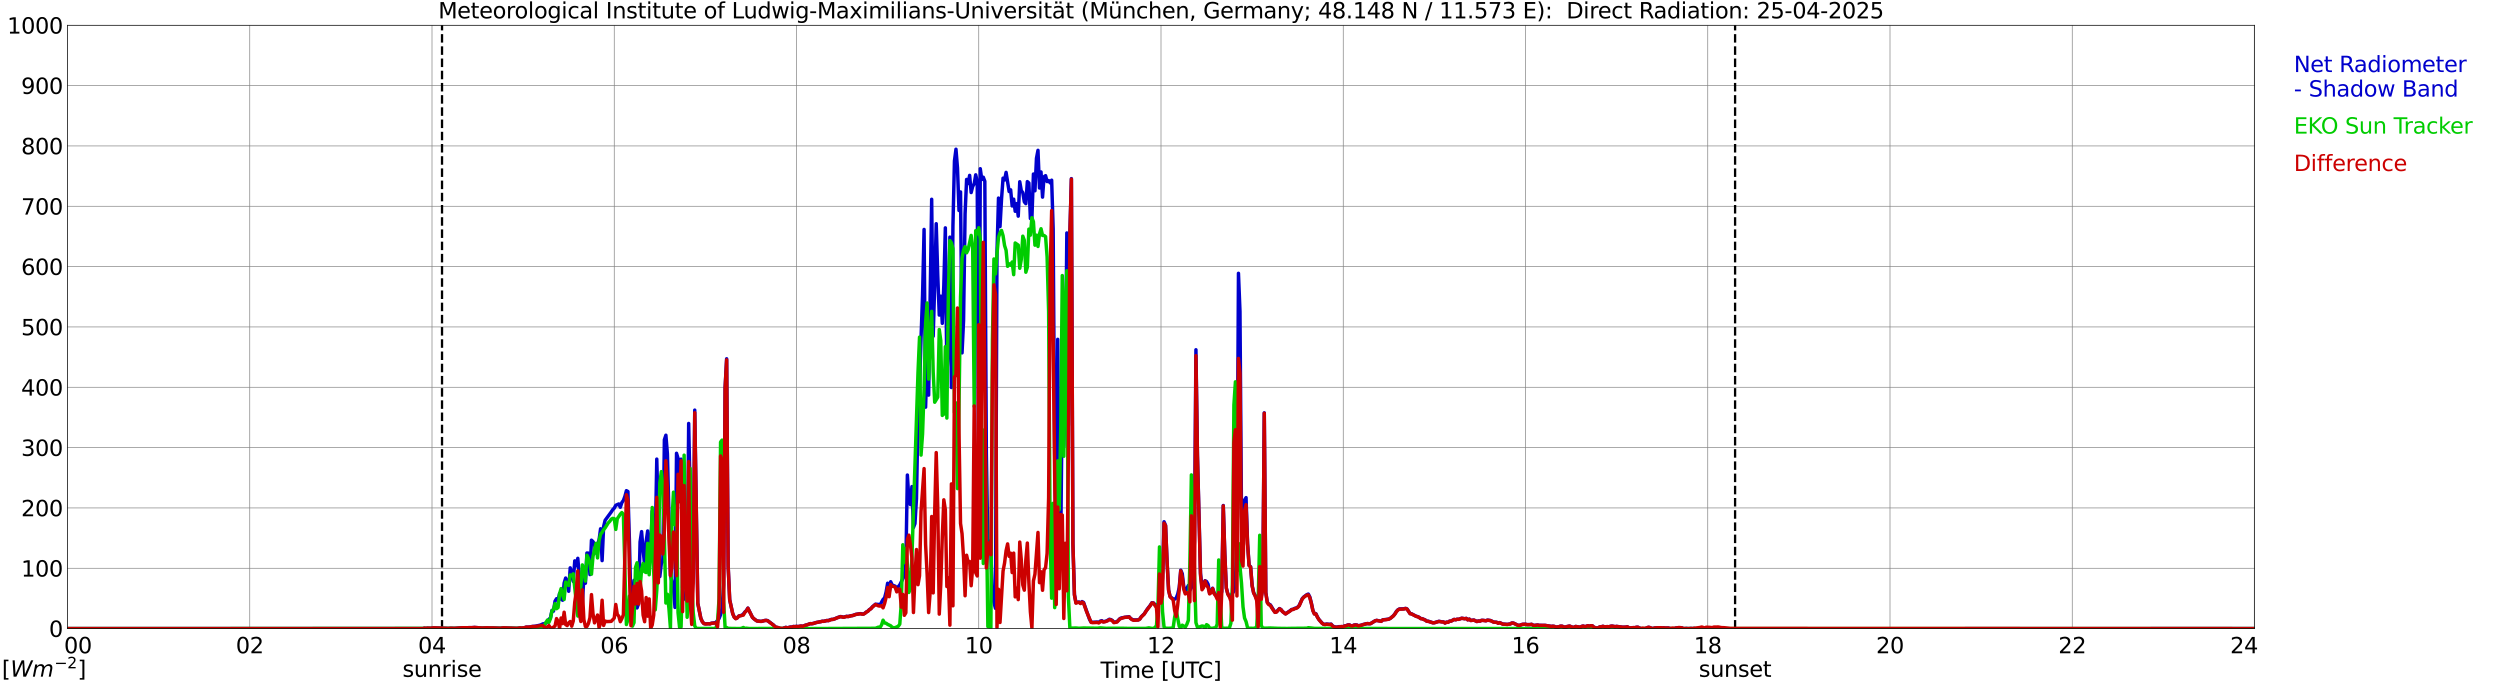 <?xml version="1.0" encoding="utf-8" standalone="no"?>
<!DOCTYPE svg PUBLIC "-//W3C//DTD SVG 1.1//EN"
  "http://www.w3.org/Graphics/SVG/1.1/DTD/svg11.dtd">
<svg xmlns:xlink="http://www.w3.org/1999/xlink" width="1085.4pt" height="296.64pt" viewBox="0 0 1085.4 296.64" xmlns="http://www.w3.org/2000/svg" version="1.1">
 <defs>
  <style type="text/css">*{stroke-linejoin: round; stroke-linecap: butt}</style>
 </defs>
 <g id="figure_1">
  <g id="patch_1">
   <path d="M 0 296.64 
L 1085.4 296.64 
L 1085.4 0 
L 0 0 
z
" style="fill: #ffffff"/>
  </g>
  <g id="axes_1">
   <g id="patch_2">
    <path d="M 29.306 272.909 
L 978.814 272.909 
L 978.814 10.976 
L 29.306 10.976 
z
" style="fill: #ffffff"/>
   </g>
   <g id="patch_3">
    <path d="M 978.814 272.909 
L 978.814 272.909 
L 978.814 10.976 
L 978.814 10.976 
z
" clip-path="url(#pe6e7d84266)" style="fill: #d3d3d3; opacity: 0.25; stroke: #d3d3d3; stroke-linejoin: miter"/>
   </g>
   <g id="matplotlib.axis_1">
    <g id="xtick_1">
     <g id="line2d_1">
      <path d="M 29.306 272.909 
L 29.306 10.976 
" clip-path="url(#pe6e7d84266)" style="fill: none; stroke: #808080; stroke-width: 0.3; stroke-linecap: square"/>
     </g>
     <g id="line2d_2"/>
     <g id="text_1">
      <!--    00 -->
      <g transform="translate(18.733 283.627) scale(0.095 -0.095)">
       <defs>
        <path id="DejaVuSans-20" transform="scale(0.016)"/>
        <path id="DejaVuSans-30" d="M 2034 4250 
Q 1547 4250 1301 3770 
Q 1056 3291 1056 2328 
Q 1056 1369 1301 889 
Q 1547 409 2034 409 
Q 2525 409 2770 889 
Q 3016 1369 3016 2328 
Q 3016 3291 2770 3770 
Q 2525 4250 2034 4250 
z
M 2034 4750 
Q 2819 4750 3233 4129 
Q 3647 3509 3647 2328 
Q 3647 1150 3233 529 
Q 2819 -91 2034 -91 
Q 1250 -91 836 529 
Q 422 1150 422 2328 
Q 422 3509 836 4129 
Q 1250 4750 2034 4750 
z
" transform="scale(0.016)"/>
       </defs>
       <use xlink:href="#DejaVuSans-20"/>
       <use xlink:href="#DejaVuSans-20" transform="translate(31.787 0)"/>
       <use xlink:href="#DejaVuSans-20" transform="translate(63.574 0)"/>
       <use xlink:href="#DejaVuSans-30" transform="translate(95.361 0)"/>
       <use xlink:href="#DejaVuSans-30" transform="translate(158.984 0)"/>
      </g>
     </g>
    </g>
    <g id="xtick_2">
     <g id="line2d_3">
      <path d="M 108.431 272.909 
L 108.431 10.976 
" clip-path="url(#pe6e7d84266)" style="fill: none; stroke: #808080; stroke-width: 0.3; stroke-linecap: square"/>
     </g>
     <g id="line2d_4"/>
     <g id="text_2">
      <!-- 02 -->
      <g transform="translate(102.387 283.627) scale(0.095 -0.095)">
       <defs>
        <path id="DejaVuSans-32" d="M 1228 531 
L 3431 531 
L 3431 0 
L 469 0 
L 469 531 
Q 828 903 1448 1529 
Q 2069 2156 2228 2338 
Q 2531 2678 2651 2914 
Q 2772 3150 2772 3378 
Q 2772 3750 2511 3984 
Q 2250 4219 1831 4219 
Q 1534 4219 1204 4116 
Q 875 4013 500 3803 
L 500 4441 
Q 881 4594 1212 4672 
Q 1544 4750 1819 4750 
Q 2544 4750 2975 4387 
Q 3406 4025 3406 3419 
Q 3406 3131 3298 2873 
Q 3191 2616 2906 2266 
Q 2828 2175 2409 1742 
Q 1991 1309 1228 531 
z
" transform="scale(0.016)"/>
       </defs>
       <use xlink:href="#DejaVuSans-30"/>
       <use xlink:href="#DejaVuSans-32" transform="translate(63.623 0)"/>
      </g>
     </g>
    </g>
    <g id="xtick_3">
     <g id="line2d_5">
      <path d="M 187.557 272.909 
L 187.557 10.976 
" clip-path="url(#pe6e7d84266)" style="fill: none; stroke: #808080; stroke-width: 0.3; stroke-linecap: square"/>
     </g>
     <g id="line2d_6"/>
     <g id="text_3">
      <!-- 04 -->
      <g transform="translate(181.513 283.627) scale(0.095 -0.095)">
       <defs>
        <path id="DejaVuSans-34" d="M 2419 4116 
L 825 1625 
L 2419 1625 
L 2419 4116 
z
M 2253 4666 
L 3047 4666 
L 3047 1625 
L 3713 1625 
L 3713 1100 
L 3047 1100 
L 3047 0 
L 2419 0 
L 2419 1100 
L 313 1100 
L 313 1709 
L 2253 4666 
z
" transform="scale(0.016)"/>
       </defs>
       <use xlink:href="#DejaVuSans-30"/>
       <use xlink:href="#DejaVuSans-34" transform="translate(63.623 0)"/>
      </g>
     </g>
    </g>
    <g id="xtick_4">
     <g id="line2d_7">
      <path d="M 266.683 272.909 
L 266.683 10.976 
" clip-path="url(#pe6e7d84266)" style="fill: none; stroke: #808080; stroke-width: 0.3; stroke-linecap: square"/>
     </g>
     <g id="line2d_8"/>
     <g id="text_4">
      <!-- 06 -->
      <g transform="translate(260.638 283.627) scale(0.095 -0.095)">
       <defs>
        <path id="DejaVuSans-36" d="M 2113 2584 
Q 1688 2584 1439 2293 
Q 1191 2003 1191 1497 
Q 1191 994 1439 701 
Q 1688 409 2113 409 
Q 2538 409 2786 701 
Q 3034 994 3034 1497 
Q 3034 2003 2786 2293 
Q 2538 2584 2113 2584 
z
M 3366 4563 
L 3366 3988 
Q 3128 4100 2886 4159 
Q 2644 4219 2406 4219 
Q 1781 4219 1451 3797 
Q 1122 3375 1075 2522 
Q 1259 2794 1537 2939 
Q 1816 3084 2150 3084 
Q 2853 3084 3261 2657 
Q 3669 2231 3669 1497 
Q 3669 778 3244 343 
Q 2819 -91 2113 -91 
Q 1303 -91 875 529 
Q 447 1150 447 2328 
Q 447 3434 972 4092 
Q 1497 4750 2381 4750 
Q 2619 4750 2861 4703 
Q 3103 4656 3366 4563 
z
" transform="scale(0.016)"/>
       </defs>
       <use xlink:href="#DejaVuSans-30"/>
       <use xlink:href="#DejaVuSans-36" transform="translate(63.623 0)"/>
      </g>
     </g>
    </g>
    <g id="xtick_5">
     <g id="line2d_9">
      <path d="M 345.808 272.909 
L 345.808 10.976 
" clip-path="url(#pe6e7d84266)" style="fill: none; stroke: #808080; stroke-width: 0.3; stroke-linecap: square"/>
     </g>
     <g id="line2d_10"/>
     <g id="text_5">
      <!-- 08 -->
      <g transform="translate(339.764 283.627) scale(0.095 -0.095)">
       <defs>
        <path id="DejaVuSans-38" d="M 2034 2216 
Q 1584 2216 1326 1975 
Q 1069 1734 1069 1313 
Q 1069 891 1326 650 
Q 1584 409 2034 409 
Q 2484 409 2743 651 
Q 3003 894 3003 1313 
Q 3003 1734 2745 1975 
Q 2488 2216 2034 2216 
z
M 1403 2484 
Q 997 2584 770 2862 
Q 544 3141 544 3541 
Q 544 4100 942 4425 
Q 1341 4750 2034 4750 
Q 2731 4750 3128 4425 
Q 3525 4100 3525 3541 
Q 3525 3141 3298 2862 
Q 3072 2584 2669 2484 
Q 3125 2378 3379 2068 
Q 3634 1759 3634 1313 
Q 3634 634 3220 271 
Q 2806 -91 2034 -91 
Q 1263 -91 848 271 
Q 434 634 434 1313 
Q 434 1759 690 2068 
Q 947 2378 1403 2484 
z
M 1172 3481 
Q 1172 3119 1398 2916 
Q 1625 2713 2034 2713 
Q 2441 2713 2670 2916 
Q 2900 3119 2900 3481 
Q 2900 3844 2670 4047 
Q 2441 4250 2034 4250 
Q 1625 4250 1398 4047 
Q 1172 3844 1172 3481 
z
" transform="scale(0.016)"/>
       </defs>
       <use xlink:href="#DejaVuSans-30"/>
       <use xlink:href="#DejaVuSans-38" transform="translate(63.623 0)"/>
      </g>
     </g>
    </g>
    <g id="xtick_6">
     <g id="line2d_11">
      <path d="M 424.934 272.909 
L 424.934 10.976 
" clip-path="url(#pe6e7d84266)" style="fill: none; stroke: #808080; stroke-width: 0.3; stroke-linecap: square"/>
     </g>
     <g id="line2d_12"/>
     <g id="text_6">
      <!-- 10 -->
      <g transform="translate(418.89 283.627) scale(0.095 -0.095)">
       <defs>
        <path id="DejaVuSans-31" d="M 794 531 
L 1825 531 
L 1825 4091 
L 703 3866 
L 703 4441 
L 1819 4666 
L 2450 4666 
L 2450 531 
L 3481 531 
L 3481 0 
L 794 0 
L 794 531 
z
" transform="scale(0.016)"/>
       </defs>
       <use xlink:href="#DejaVuSans-31"/>
       <use xlink:href="#DejaVuSans-30" transform="translate(63.623 0)"/>
      </g>
     </g>
    </g>
    <g id="xtick_7">
     <g id="line2d_13">
      <path d="M 504.06 272.909 
L 504.06 10.976 
" clip-path="url(#pe6e7d84266)" style="fill: none; stroke: #808080; stroke-width: 0.3; stroke-linecap: square"/>
     </g>
     <g id="line2d_14"/>
     <g id="text_7">
      <!-- 12 -->
      <g transform="translate(498.015 283.627) scale(0.095 -0.095)">
       <use xlink:href="#DejaVuSans-31"/>
       <use xlink:href="#DejaVuSans-32" transform="translate(63.623 0)"/>
      </g>
     </g>
    </g>
    <g id="xtick_8">
     <g id="line2d_15">
      <path d="M 583.185 272.909 
L 583.185 10.976 
" clip-path="url(#pe6e7d84266)" style="fill: none; stroke: #808080; stroke-width: 0.3; stroke-linecap: square"/>
     </g>
     <g id="line2d_16"/>
     <g id="text_8">
      <!-- 14 -->
      <g transform="translate(577.141 283.627) scale(0.095 -0.095)">
       <use xlink:href="#DejaVuSans-31"/>
       <use xlink:href="#DejaVuSans-34" transform="translate(63.623 0)"/>
      </g>
     </g>
    </g>
    <g id="xtick_9">
     <g id="line2d_17">
      <path d="M 662.311 272.909 
L 662.311 10.976 
" clip-path="url(#pe6e7d84266)" style="fill: none; stroke: #808080; stroke-width: 0.3; stroke-linecap: square"/>
     </g>
     <g id="line2d_18"/>
     <g id="text_9">
      <!-- 16 -->
      <g transform="translate(656.267 283.627) scale(0.095 -0.095)">
       <use xlink:href="#DejaVuSans-31"/>
       <use xlink:href="#DejaVuSans-36" transform="translate(63.623 0)"/>
      </g>
     </g>
    </g>
    <g id="xtick_10">
     <g id="line2d_19">
      <path d="M 741.437 272.909 
L 741.437 10.976 
" clip-path="url(#pe6e7d84266)" style="fill: none; stroke: #808080; stroke-width: 0.3; stroke-linecap: square"/>
     </g>
     <g id="line2d_20"/>
     <g id="text_10">
      <!-- 18 -->
      <g transform="translate(735.392 283.627) scale(0.095 -0.095)">
       <use xlink:href="#DejaVuSans-31"/>
       <use xlink:href="#DejaVuSans-38" transform="translate(63.623 0)"/>
      </g>
     </g>
    </g>
    <g id="xtick_11">
     <g id="line2d_21">
      <path d="M 820.562 272.909 
L 820.562 10.976 
" clip-path="url(#pe6e7d84266)" style="fill: none; stroke: #808080; stroke-width: 0.3; stroke-linecap: square"/>
     </g>
     <g id="line2d_22"/>
     <g id="text_11">
      <!-- 20 -->
      <g transform="translate(814.518 283.627) scale(0.095 -0.095)">
       <use xlink:href="#DejaVuSans-32"/>
       <use xlink:href="#DejaVuSans-30" transform="translate(63.623 0)"/>
      </g>
     </g>
    </g>
    <g id="xtick_12">
     <g id="line2d_23">
      <path d="M 899.688 272.909 
L 899.688 10.976 
" clip-path="url(#pe6e7d84266)" style="fill: none; stroke: #808080; stroke-width: 0.3; stroke-linecap: square"/>
     </g>
     <g id="line2d_24"/>
     <g id="text_12">
      <!-- 22 -->
      <g transform="translate(893.644 283.627) scale(0.095 -0.095)">
       <use xlink:href="#DejaVuSans-32"/>
       <use xlink:href="#DejaVuSans-32" transform="translate(63.623 0)"/>
      </g>
     </g>
    </g>
    <g id="xtick_13">
     <g id="line2d_25">
      <path d="M 978.814 272.909 
L 978.814 10.976 
" clip-path="url(#pe6e7d84266)" style="fill: none; stroke: #808080; stroke-width: 0.3; stroke-linecap: square"/>
     </g>
     <g id="line2d_26"/>
     <g id="text_13">
      <!-- 24    -->
      <g transform="translate(968.241 283.627) scale(0.095 -0.095)">
       <use xlink:href="#DejaVuSans-32"/>
       <use xlink:href="#DejaVuSans-34" transform="translate(63.623 0)"/>
       <use xlink:href="#DejaVuSans-20" transform="translate(127.246 0)"/>
       <use xlink:href="#DejaVuSans-20" transform="translate(159.033 0)"/>
       <use xlink:href="#DejaVuSans-20" transform="translate(190.82 0)"/>
      </g>
     </g>
    </g>
    <g id="text_14">
     <!-- Time [UTC] -->
     <g transform="translate(477.806 294.322) scale(0.095 -0.095)">
      <defs>
       <path id="DejaVuSans-54" d="M -19 4666 
L 3928 4666 
L 3928 4134 
L 2272 4134 
L 2272 0 
L 1638 0 
L 1638 4134 
L -19 4134 
L -19 4666 
z
" transform="scale(0.016)"/>
       <path id="DejaVuSans-69" d="M 603 3500 
L 1178 3500 
L 1178 0 
L 603 0 
L 603 3500 
z
M 603 4863 
L 1178 4863 
L 1178 4134 
L 603 4134 
L 603 4863 
z
" transform="scale(0.016)"/>
       <path id="DejaVuSans-6d" d="M 3328 2828 
Q 3544 3216 3844 3400 
Q 4144 3584 4550 3584 
Q 5097 3584 5394 3201 
Q 5691 2819 5691 2113 
L 5691 0 
L 5113 0 
L 5113 2094 
Q 5113 2597 4934 2840 
Q 4756 3084 4391 3084 
Q 3944 3084 3684 2787 
Q 3425 2491 3425 1978 
L 3425 0 
L 2847 0 
L 2847 2094 
Q 2847 2600 2669 2842 
Q 2491 3084 2119 3084 
Q 1678 3084 1418 2786 
Q 1159 2488 1159 1978 
L 1159 0 
L 581 0 
L 581 3500 
L 1159 3500 
L 1159 2956 
Q 1356 3278 1631 3431 
Q 1906 3584 2284 3584 
Q 2666 3584 2933 3390 
Q 3200 3197 3328 2828 
z
" transform="scale(0.016)"/>
       <path id="DejaVuSans-65" d="M 3597 1894 
L 3597 1613 
L 953 1613 
Q 991 1019 1311 708 
Q 1631 397 2203 397 
Q 2534 397 2845 478 
Q 3156 559 3463 722 
L 3463 178 
Q 3153 47 2828 -22 
Q 2503 -91 2169 -91 
Q 1331 -91 842 396 
Q 353 884 353 1716 
Q 353 2575 817 3079 
Q 1281 3584 2069 3584 
Q 2775 3584 3186 3129 
Q 3597 2675 3597 1894 
z
M 3022 2063 
Q 3016 2534 2758 2815 
Q 2500 3097 2075 3097 
Q 1594 3097 1305 2825 
Q 1016 2553 972 2059 
L 3022 2063 
z
" transform="scale(0.016)"/>
       <path id="DejaVuSans-5b" d="M 550 4863 
L 1875 4863 
L 1875 4416 
L 1125 4416 
L 1125 -397 
L 1875 -397 
L 1875 -844 
L 550 -844 
L 550 4863 
z
" transform="scale(0.016)"/>
       <path id="DejaVuSans-55" d="M 556 4666 
L 1191 4666 
L 1191 1831 
Q 1191 1081 1462 751 
Q 1734 422 2344 422 
Q 2950 422 3222 751 
Q 3494 1081 3494 1831 
L 3494 4666 
L 4128 4666 
L 4128 1753 
Q 4128 841 3676 375 
Q 3225 -91 2344 -91 
Q 1459 -91 1007 375 
Q 556 841 556 1753 
L 556 4666 
z
" transform="scale(0.016)"/>
       <path id="DejaVuSans-43" d="M 4122 4306 
L 4122 3641 
Q 3803 3938 3442 4084 
Q 3081 4231 2675 4231 
Q 1875 4231 1450 3742 
Q 1025 3253 1025 2328 
Q 1025 1406 1450 917 
Q 1875 428 2675 428 
Q 3081 428 3442 575 
Q 3803 722 4122 1019 
L 4122 359 
Q 3791 134 3420 21 
Q 3050 -91 2638 -91 
Q 1578 -91 968 557 
Q 359 1206 359 2328 
Q 359 3453 968 4101 
Q 1578 4750 2638 4750 
Q 3056 4750 3426 4639 
Q 3797 4528 4122 4306 
z
" transform="scale(0.016)"/>
       <path id="DejaVuSans-5d" d="M 1947 4863 
L 1947 -844 
L 622 -844 
L 622 -397 
L 1369 -397 
L 1369 4416 
L 622 4416 
L 622 4863 
L 1947 4863 
z
" transform="scale(0.016)"/>
      </defs>
      <use xlink:href="#DejaVuSans-54"/>
      <use xlink:href="#DejaVuSans-69" transform="translate(57.959 0)"/>
      <use xlink:href="#DejaVuSans-6d" transform="translate(85.742 0)"/>
      <use xlink:href="#DejaVuSans-65" transform="translate(183.154 0)"/>
      <use xlink:href="#DejaVuSans-20" transform="translate(244.678 0)"/>
      <use xlink:href="#DejaVuSans-5b" transform="translate(276.465 0)"/>
      <use xlink:href="#DejaVuSans-55" transform="translate(315.479 0)"/>
      <use xlink:href="#DejaVuSans-54" transform="translate(388.672 0)"/>
      <use xlink:href="#DejaVuSans-43" transform="translate(443.881 0)"/>
      <use xlink:href="#DejaVuSans-5d" transform="translate(513.705 0)"/>
     </g>
    </g>
   </g>
   <g id="matplotlib.axis_2">
    <g id="ytick_1">
     <g id="line2d_27">
      <path d="M 29.306 272.909 
L 978.814 272.909 
" clip-path="url(#pe6e7d84266)" style="fill: none; stroke: #808080; stroke-width: 0.3; stroke-linecap: square"/>
     </g>
     <g id="line2d_28"/>
     <g id="text_15">
      <!-- 0 -->
      <g transform="translate(21.261 276.518) scale(0.095 -0.095)">
       <use xlink:href="#DejaVuSans-30"/>
      </g>
     </g>
    </g>
    <g id="ytick_2">
     <g id="line2d_29">
      <path d="M 29.306 246.715 
L 978.814 246.715 
" clip-path="url(#pe6e7d84266)" style="fill: none; stroke: #808080; stroke-width: 0.3; stroke-linecap: square"/>
     </g>
     <g id="line2d_30"/>
     <g id="text_16">
      <!-- 100 -->
      <g transform="translate(9.173 250.325) scale(0.095 -0.095)">
       <use xlink:href="#DejaVuSans-31"/>
       <use xlink:href="#DejaVuSans-30" transform="translate(63.623 0)"/>
       <use xlink:href="#DejaVuSans-30" transform="translate(127.246 0)"/>
      </g>
     </g>
    </g>
    <g id="ytick_3">
     <g id="line2d_31">
      <path d="M 29.306 220.522 
L 978.814 220.522 
" clip-path="url(#pe6e7d84266)" style="fill: none; stroke: #808080; stroke-width: 0.3; stroke-linecap: square"/>
     </g>
     <g id="line2d_32"/>
     <g id="text_17">
      <!-- 200 -->
      <g transform="translate(9.173 224.131) scale(0.095 -0.095)">
       <use xlink:href="#DejaVuSans-32"/>
       <use xlink:href="#DejaVuSans-30" transform="translate(63.623 0)"/>
       <use xlink:href="#DejaVuSans-30" transform="translate(127.246 0)"/>
      </g>
     </g>
    </g>
    <g id="ytick_4">
     <g id="line2d_33">
      <path d="M 29.306 194.329 
L 978.814 194.329 
" clip-path="url(#pe6e7d84266)" style="fill: none; stroke: #808080; stroke-width: 0.3; stroke-linecap: square"/>
     </g>
     <g id="line2d_34"/>
     <g id="text_18">
      <!-- 300 -->
      <g transform="translate(9.173 197.938) scale(0.095 -0.095)">
       <defs>
        <path id="DejaVuSans-33" d="M 2597 2516 
Q 3050 2419 3304 2112 
Q 3559 1806 3559 1356 
Q 3559 666 3084 287 
Q 2609 -91 1734 -91 
Q 1441 -91 1130 -33 
Q 819 25 488 141 
L 488 750 
Q 750 597 1062 519 
Q 1375 441 1716 441 
Q 2309 441 2620 675 
Q 2931 909 2931 1356 
Q 2931 1769 2642 2001 
Q 2353 2234 1838 2234 
L 1294 2234 
L 1294 2753 
L 1863 2753 
Q 2328 2753 2575 2939 
Q 2822 3125 2822 3475 
Q 2822 3834 2567 4026 
Q 2313 4219 1838 4219 
Q 1578 4219 1281 4162 
Q 984 4106 628 3988 
L 628 4550 
Q 988 4650 1302 4700 
Q 1616 4750 1894 4750 
Q 2613 4750 3031 4423 
Q 3450 4097 3450 3541 
Q 3450 3153 3228 2886 
Q 3006 2619 2597 2516 
z
" transform="scale(0.016)"/>
       </defs>
       <use xlink:href="#DejaVuSans-33"/>
       <use xlink:href="#DejaVuSans-30" transform="translate(63.623 0)"/>
       <use xlink:href="#DejaVuSans-30" transform="translate(127.246 0)"/>
      </g>
     </g>
    </g>
    <g id="ytick_5">
     <g id="line2d_35">
      <path d="M 29.306 168.136 
L 978.814 168.136 
" clip-path="url(#pe6e7d84266)" style="fill: none; stroke: #808080; stroke-width: 0.3; stroke-linecap: square"/>
     </g>
     <g id="line2d_36"/>
     <g id="text_19">
      <!-- 400 -->
      <g transform="translate(9.173 171.745) scale(0.095 -0.095)">
       <use xlink:href="#DejaVuSans-34"/>
       <use xlink:href="#DejaVuSans-30" transform="translate(63.623 0)"/>
       <use xlink:href="#DejaVuSans-30" transform="translate(127.246 0)"/>
      </g>
     </g>
    </g>
    <g id="ytick_6">
     <g id="line2d_37">
      <path d="M 29.306 141.942 
L 978.814 141.942 
" clip-path="url(#pe6e7d84266)" style="fill: none; stroke: #808080; stroke-width: 0.3; stroke-linecap: square"/>
     </g>
     <g id="line2d_38"/>
     <g id="text_20">
      <!-- 500 -->
      <g transform="translate(9.173 145.551) scale(0.095 -0.095)">
       <defs>
        <path id="DejaVuSans-35" d="M 691 4666 
L 3169 4666 
L 3169 4134 
L 1269 4134 
L 1269 2991 
Q 1406 3038 1543 3061 
Q 1681 3084 1819 3084 
Q 2600 3084 3056 2656 
Q 3513 2228 3513 1497 
Q 3513 744 3044 326 
Q 2575 -91 1722 -91 
Q 1428 -91 1123 -41 
Q 819 9 494 109 
L 494 744 
Q 775 591 1075 516 
Q 1375 441 1709 441 
Q 2250 441 2565 725 
Q 2881 1009 2881 1497 
Q 2881 1984 2565 2268 
Q 2250 2553 1709 2553 
Q 1456 2553 1204 2497 
Q 953 2441 691 2322 
L 691 4666 
z
" transform="scale(0.016)"/>
       </defs>
       <use xlink:href="#DejaVuSans-35"/>
       <use xlink:href="#DejaVuSans-30" transform="translate(63.623 0)"/>
       <use xlink:href="#DejaVuSans-30" transform="translate(127.246 0)"/>
      </g>
     </g>
    </g>
    <g id="ytick_7">
     <g id="line2d_39">
      <path d="M 29.306 115.749 
L 978.814 115.749 
" clip-path="url(#pe6e7d84266)" style="fill: none; stroke: #808080; stroke-width: 0.3; stroke-linecap: square"/>
     </g>
     <g id="line2d_40"/>
     <g id="text_21">
      <!-- 600 -->
      <g transform="translate(9.173 119.358) scale(0.095 -0.095)">
       <use xlink:href="#DejaVuSans-36"/>
       <use xlink:href="#DejaVuSans-30" transform="translate(63.623 0)"/>
       <use xlink:href="#DejaVuSans-30" transform="translate(127.246 0)"/>
      </g>
     </g>
    </g>
    <g id="ytick_8">
     <g id="line2d_41">
      <path d="M 29.306 89.556 
L 978.814 89.556 
" clip-path="url(#pe6e7d84266)" style="fill: none; stroke: #808080; stroke-width: 0.3; stroke-linecap: square"/>
     </g>
     <g id="line2d_42"/>
     <g id="text_22">
      <!-- 700 -->
      <g transform="translate(9.173 93.165) scale(0.095 -0.095)">
       <defs>
        <path id="DejaVuSans-37" d="M 525 4666 
L 3525 4666 
L 3525 4397 
L 1831 0 
L 1172 0 
L 2766 4134 
L 525 4134 
L 525 4666 
z
" transform="scale(0.016)"/>
       </defs>
       <use xlink:href="#DejaVuSans-37"/>
       <use xlink:href="#DejaVuSans-30" transform="translate(63.623 0)"/>
       <use xlink:href="#DejaVuSans-30" transform="translate(127.246 0)"/>
      </g>
     </g>
    </g>
    <g id="ytick_9">
     <g id="line2d_43">
      <path d="M 29.306 63.362 
L 978.814 63.362 
" clip-path="url(#pe6e7d84266)" style="fill: none; stroke: #808080; stroke-width: 0.3; stroke-linecap: square"/>
     </g>
     <g id="line2d_44"/>
     <g id="text_23">
      <!-- 800 -->
      <g transform="translate(9.173 66.972) scale(0.095 -0.095)">
       <use xlink:href="#DejaVuSans-38"/>
       <use xlink:href="#DejaVuSans-30" transform="translate(63.623 0)"/>
       <use xlink:href="#DejaVuSans-30" transform="translate(127.246 0)"/>
      </g>
     </g>
    </g>
    <g id="ytick_10">
     <g id="line2d_45">
      <path d="M 29.306 37.169 
L 978.814 37.169 
" clip-path="url(#pe6e7d84266)" style="fill: none; stroke: #808080; stroke-width: 0.3; stroke-linecap: square"/>
     </g>
     <g id="line2d_46"/>
     <g id="text_24">
      <!-- 900 -->
      <g transform="translate(9.173 40.778) scale(0.095 -0.095)">
       <defs>
        <path id="DejaVuSans-39" d="M 703 97 
L 703 672 
Q 941 559 1184 500 
Q 1428 441 1663 441 
Q 2288 441 2617 861 
Q 2947 1281 2994 2138 
Q 2813 1869 2534 1725 
Q 2256 1581 1919 1581 
Q 1219 1581 811 2004 
Q 403 2428 403 3163 
Q 403 3881 828 4315 
Q 1253 4750 1959 4750 
Q 2769 4750 3195 4129 
Q 3622 3509 3622 2328 
Q 3622 1225 3098 567 
Q 2575 -91 1691 -91 
Q 1453 -91 1209 -44 
Q 966 3 703 97 
z
M 1959 2075 
Q 2384 2075 2632 2365 
Q 2881 2656 2881 3163 
Q 2881 3666 2632 3958 
Q 2384 4250 1959 4250 
Q 1534 4250 1286 3958 
Q 1038 3666 1038 3163 
Q 1038 2656 1286 2365 
Q 1534 2075 1959 2075 
z
" transform="scale(0.016)"/>
       </defs>
       <use xlink:href="#DejaVuSans-39"/>
       <use xlink:href="#DejaVuSans-30" transform="translate(63.623 0)"/>
       <use xlink:href="#DejaVuSans-30" transform="translate(127.246 0)"/>
      </g>
     </g>
    </g>
    <g id="ytick_11">
     <g id="line2d_47">
      <path d="M 29.306 10.976 
L 978.814 10.976 
" clip-path="url(#pe6e7d84266)" style="fill: none; stroke: #808080; stroke-width: 0.3; stroke-linecap: square"/>
     </g>
     <g id="line2d_48"/>
     <g id="text_25">
      <!-- 1000 -->
      <g transform="translate(3.128 14.585) scale(0.095 -0.095)">
       <use xlink:href="#DejaVuSans-31"/>
       <use xlink:href="#DejaVuSans-30" transform="translate(63.623 0)"/>
       <use xlink:href="#DejaVuSans-30" transform="translate(127.246 0)"/>
       <use xlink:href="#DejaVuSans-30" transform="translate(190.869 0)"/>
      </g>
     </g>
    </g>
   </g>
   <g id="line2d_49">
    <path d="M 191.909 272.909 
L 191.909 10.976 
" clip-path="url(#pe6e7d84266)" style="fill: none; stroke-dasharray: 3.7,1.6; stroke-dashoffset: 0; stroke: #000000"/>
   </g>
   <g id="line2d_50">
    <path d="M 753.306 272.909 
L 753.306 10.976 
" clip-path="url(#pe6e7d84266)" style="fill: none; stroke-dasharray: 3.7,1.6; stroke-dashoffset: 0; stroke: #000000"/>
   </g>
   <g id="line2d_51">
    <path d="M 29.306 272.909 
L 183.601 272.909 
L 184.26 272.72 
L 184.92 272.812 
L 185.579 272.71 
L 186.898 272.762 
L 188.216 272.579 
L 194.81 272.841 
L 195.47 272.759 
L 197.448 272.799 
L 200.745 272.534 
L 204.701 272.511 
L 206.02 272.416 
L 207.339 272.508 
L 209.317 272.665 
L 211.295 272.563 
L 212.614 272.613 
L 213.932 272.613 
L 217.229 272.757 
L 218.548 272.574 
L 224.482 272.807 
L 225.801 272.594 
L 226.461 272.673 
L 227.779 272.49 
L 228.439 272.267 
L 229.757 272.254 
L 231.076 271.987 
L 232.395 271.872 
L 234.373 271.439 
L 235.033 271.211 
L 235.692 270.853 
L 236.351 270.774 
L 237.011 270.499 
L 237.67 269.978 
L 238.329 268.888 
L 238.989 268.246 
L 239.648 264.998 
L 240.308 265.328 
L 240.967 261.004 
L 241.626 259.935 
L 242.286 260.59 
L 242.945 257.68 
L 243.604 260.132 
L 244.264 260.587 
L 244.923 253.162 
L 245.583 250.964 
L 246.242 252.486 
L 246.901 256.708 
L 247.561 246.535 
L 248.22 248.908 
L 248.88 252.418 
L 249.539 243.499 
L 250.198 245.691 
L 250.858 242.404 
L 252.176 257.693 
L 252.836 262.08 
L 253.495 250.702 
L 254.155 253.222 
L 254.814 240.102 
L 255.473 240.149 
L 256.133 249.458 
L 256.792 234.53 
L 257.451 235.138 
L 258.111 236.322 
L 258.77 240.094 
L 259.43 236.335 
L 260.089 234.412 
L 260.748 229.569 
L 261.408 243.389 
L 262.067 228.598 
L 262.726 225.894 
L 265.364 222.293 
L 266.023 221.271 
L 266.683 220.619 
L 267.342 219.378 
L 268.661 218.796 
L 269.32 220.234 
L 269.98 218.215 
L 270.639 217.293 
L 271.298 215.538 
L 271.958 213.034 
L 272.617 213.4 
L 273.277 234.994 
L 273.936 263.511 
L 274.595 263.078 
L 275.255 251.97 
L 275.914 257.067 
L 276.573 263.938 
L 277.233 262.094 
L 277.892 235.272 
L 278.552 230.814 
L 279.211 238.768 
L 279.87 245.259 
L 280.53 235.083 
L 281.189 230.528 
L 281.849 236.66 
L 282.508 239.785 
L 283.167 221.924 
L 283.827 242.849 
L 284.486 235.332 
L 285.145 199.329 
L 286.464 250.304 
L 287.124 244.667 
L 287.783 243.63 
L 288.442 190.932 
L 289.102 188.954 
L 289.761 197.042 
L 291.08 249.72 
L 292.399 255.577 
L 293.058 263.72 
L 293.717 196.799 
L 294.377 198.989 
L 295.036 217.206 
L 295.696 199.355 
L 296.355 255.045 
L 297.014 259.718 
L 297.674 260.294 
L 298.333 256.04 
L 298.992 183.854 
L 299.652 215.208 
L 300.311 254.469 
L 300.971 246.228 
L 301.63 178.058 
L 302.949 261.887 
L 304.267 268.435 
L 304.927 269.891 
L 305.586 270.688 
L 306.246 270.845 
L 307.564 270.798 
L 308.224 270.837 
L 308.883 270.57 
L 310.202 270.426 
L 310.861 270.166 
L 312.18 268.545 
L 312.839 266.861 
L 313.499 263.977 
L 314.158 253.966 
L 314.818 168.136 
L 315.477 155.77 
L 316.136 245.82 
L 316.796 260.352 
L 318.114 266.395 
L 318.774 267.916 
L 319.433 268.542 
L 320.093 268.228 
L 320.752 267.447 
L 322.071 267.128 
L 322.73 266.578 
L 323.39 265.724 
L 324.049 265.069 
L 324.708 264.024 
L 326.686 268.021 
L 327.346 268.671 
L 328.665 269.587 
L 329.983 269.745 
L 330.643 269.76 
L 331.961 269.394 
L 332.621 269.326 
L 333.28 269.454 
L 335.918 271.45 
L 336.577 272.17 
L 338.555 272.752 
L 339.215 273.003 
L 339.874 272.888 
L 340.533 272.56 
L 341.193 272.367 
L 341.852 272.568 
L 343.171 272.236 
L 343.83 272.236 
L 344.49 271.982 
L 345.149 272.042 
L 345.808 271.927 
L 346.468 272.023 
L 347.787 271.785 
L 348.446 271.911 
L 349.765 271.413 
L 350.424 271.266 
L 351.743 270.753 
L 352.402 270.792 
L 353.062 270.685 
L 354.38 270.279 
L 356.359 269.886 
L 357.018 269.716 
L 357.677 269.732 
L 358.996 269.391 
L 359.655 269.433 
L 360.315 269.113 
L 360.974 268.925 
L 361.634 268.904 
L 362.293 268.697 
L 363.612 268.134 
L 364.93 267.665 
L 366.249 267.948 
L 367.568 267.578 
L 368.227 267.66 
L 369.546 267.311 
L 370.206 267.225 
L 371.524 266.74 
L 373.502 266.413 
L 374.821 266.609 
L 375.481 266.24 
L 376.14 265.706 
L 376.799 265.326 
L 377.459 264.65 
L 378.118 264.223 
L 378.777 263.437 
L 380.096 262.316 
L 381.415 262.418 
L 382.074 262.633 
L 383.393 260.26 
L 384.053 259.582 
L 384.712 257.023 
L 385.371 253.217 
L 386.031 257.546 
L 386.69 252.564 
L 387.349 254.002 
L 388.668 254.513 
L 389.328 256.25 
L 389.987 254.731 
L 390.646 253.947 
L 392.624 249.958 
L 393.284 244.942 
L 393.943 206.244 
L 394.603 216.659 
L 395.262 219.082 
L 395.921 211.26 
L 396.581 229.03 
L 397.24 227.319 
L 397.899 216.538 
L 398.559 180.7 
L 399.218 169.293 
L 399.878 146.728 
L 400.537 128.175 
L 401.196 99.619 
L 401.856 176.779 
L 402.515 155.18 
L 403.175 171.538 
L 404.493 86.52 
L 405.153 145.992 
L 405.812 123.725 
L 406.471 97.133 
L 407.131 119.379 
L 407.79 136.787 
L 408.45 128.584 
L 409.109 140.373 
L 409.768 123.877 
L 410.428 98.933 
L 411.087 163.245 
L 411.746 149.156 
L 412.406 102.951 
L 413.065 168.243 
L 413.725 98.1 
L 414.384 69.877 
L 415.043 64.79 
L 415.703 72.949 
L 416.362 91.389 
L 417.022 83.324 
L 417.681 153.208 
L 418.34 139.126 
L 419 92.822 
L 419.659 77.905 
L 420.318 79.686 
L 420.978 76.147 
L 421.637 83.591 
L 422.297 80.948 
L 422.956 79.801 
L 423.615 75.904 
L 424.275 78.743 
L 424.934 230.795 
L 425.593 73.248 
L 426.253 77.936 
L 426.912 76.944 
L 427.572 78.706 
L 428.231 196.61 
L 428.89 237.569 
L 429.55 234.892 
L 430.209 240.351 
L 430.869 258.293 
L 431.528 261.674 
L 432.187 264.11 
L 432.847 109.819 
L 433.506 85.996 
L 434.165 98.367 
L 434.825 86.391 
L 435.484 77.352 
L 436.144 78.146 
L 436.803 74.843 
L 438.122 83.146 
L 438.781 82.421 
L 439.44 89.419 
L 440.1 86.47 
L 440.759 91.73 
L 441.419 88.4 
L 442.078 93.843 
L 442.737 78.908 
L 443.397 82.732 
L 444.056 83.62 
L 444.716 87.633 
L 445.375 88.411 
L 446.034 78.848 
L 446.694 79.45 
L 447.353 94.875 
L 448.012 94.745 
L 448.672 75.558 
L 449.331 82.827 
L 449.991 68.745 
L 450.65 65.272 
L 451.309 81.63 
L 451.969 74.657 
L 452.628 85.582 
L 453.287 76.729 
L 453.947 76.273 
L 454.606 78.832 
L 455.266 78.389 
L 455.925 79.38 
L 456.584 78.23 
L 457.244 99.457 
L 457.903 197.2 
L 458.563 240.102 
L 459.222 147.322 
L 459.881 238.582 
L 460.541 234.805 
L 461.2 168.921 
L 461.859 193.724 
L 462.519 168.798 
L 463.178 101.141 
L 463.838 184.729 
L 464.497 101.353 
L 465.156 77.562 
L 465.816 236.01 
L 466.475 258.094 
L 467.134 261.612 
L 468.453 261.371 
L 469.113 261.819 
L 469.772 261.185 
L 470.431 261.551 
L 473.069 268.985 
L 473.728 270.085 
L 474.388 270.177 
L 476.366 270.072 
L 477.025 270.229 
L 477.685 269.671 
L 478.344 269.472 
L 479.003 269.918 
L 480.322 269.656 
L 481.641 268.857 
L 482.3 269.011 
L 482.96 269.396 
L 483.619 270.174 
L 484.938 269.912 
L 486.256 268.553 
L 486.916 268.27 
L 488.894 267.919 
L 490.213 267.759 
L 490.872 268.493 
L 491.532 268.935 
L 492.191 269.158 
L 494.169 269.126 
L 494.828 268.741 
L 495.488 267.77 
L 496.807 266.491 
L 498.125 264.441 
L 499.444 262.746 
L 500.103 261.693 
L 500.763 261.761 
L 501.422 262.445 
L 502.082 262.596 
L 502.741 262.397 
L 503.4 261.156 
L 504.06 258.757 
L 504.719 250.959 
L 505.379 226.531 
L 506.038 228.066 
L 506.697 243.921 
L 507.357 256.153 
L 508.016 258.995 
L 509.335 260.079 
L 509.994 260.132 
L 510.654 259.665 
L 511.313 257.952 
L 511.972 255.066 
L 512.632 247.546 
L 513.291 249.07 
L 513.95 254.812 
L 514.61 257.227 
L 515.269 255.501 
L 515.929 254.194 
L 516.588 256.266 
L 517.247 255.126 
L 517.907 251.857 
L 518.566 235.266 
L 519.226 151.856 
L 519.885 197.629 
L 521.204 248.827 
L 521.863 254.906 
L 522.522 254.11 
L 523.182 252.119 
L 523.841 252.462 
L 524.501 253.67 
L 525.16 257.57 
L 525.819 257.164 
L 526.479 255.383 
L 527.138 257.476 
L 527.797 258.398 
L 528.457 258.188 
L 529.116 258.785 
L 529.776 258.99 
L 530.435 256.818 
L 531.094 219.474 
L 531.754 240.327 
L 532.413 255.234 
L 533.073 257.824 
L 533.732 258.874 
L 534.391 258.615 
L 535.71 256.653 
L 536.369 252.093 
L 537.029 233.734 
L 537.688 118.664 
L 538.348 135.14 
L 539.007 223.589 
L 539.666 236.319 
L 540.326 217.146 
L 540.985 216.056 
L 541.644 235.887 
L 542.304 245.416 
L 542.963 246.063 
L 543.623 254.199 
L 544.282 257.345 
L 544.941 258.51 
L 545.601 260.103 
L 546.26 259.804 
L 547.579 258.867 
L 548.238 255.27 
L 548.898 179.242 
L 549.557 257.227 
L 550.216 261.465 
L 550.876 262.28 
L 551.535 262.583 
L 552.854 264.739 
L 553.513 265.713 
L 554.173 265.619 
L 555.491 264.218 
L 556.151 264.624 
L 556.81 265.491 
L 558.129 266.51 
L 560.107 265.148 
L 560.766 264.608 
L 561.426 264.503 
L 562.085 264.139 
L 562.745 263.966 
L 563.404 263.584 
L 564.063 262.848 
L 565.382 259.896 
L 566.042 259.173 
L 567.36 258.188 
L 568.02 257.924 
L 568.679 259.207 
L 569.338 261.847 
L 569.998 264.97 
L 570.657 266.481 
L 571.317 266.476 
L 571.976 267.895 
L 572.635 268.954 
L 573.954 270.47 
L 574.613 270.968 
L 575.273 271.086 
L 575.932 270.921 
L 577.251 271.052 
L 577.91 270.963 
L 578.57 271.754 
L 579.229 272.078 
L 579.889 272.23 
L 580.548 272.238 
L 581.207 272.084 
L 583.185 272.058 
L 583.845 271.722 
L 584.504 271.62 
L 585.164 271.314 
L 585.823 271.293 
L 586.482 271.636 
L 587.142 271.743 
L 587.801 271.395 
L 588.46 271.29 
L 589.12 271.356 
L 589.779 271.704 
L 591.098 271.405 
L 591.757 271.146 
L 593.736 270.719 
L 594.395 270.795 
L 595.054 270.748 
L 597.032 269.512 
L 597.692 269.336 
L 599.67 269.729 
L 600.329 269.108 
L 602.307 268.875 
L 602.967 268.781 
L 603.626 268.438 
L 604.945 267.356 
L 605.604 266.515 
L 606.264 265.431 
L 606.923 264.747 
L 607.582 264.38 
L 608.901 264.341 
L 609.561 264.315 
L 610.22 264.118 
L 610.879 264.375 
L 612.198 266.381 
L 612.858 266.502 
L 614.836 267.547 
L 615.495 267.717 
L 616.154 268.032 
L 616.814 268.545 
L 617.473 268.605 
L 618.792 269.176 
L 619.451 269.682 
L 620.111 269.711 
L 622.089 270.373 
L 622.748 270.347 
L 624.726 269.747 
L 626.045 269.98 
L 626.705 270.004 
L 627.364 270.473 
L 628.023 270.093 
L 628.683 270.169 
L 629.342 269.666 
L 630.001 269.661 
L 631.32 268.927 
L 631.98 269.071 
L 632.639 268.844 
L 633.298 268.872 
L 634.617 268.409 
L 635.936 268.621 
L 636.595 268.48 
L 637.255 269.1 
L 637.914 268.781 
L 638.573 269.367 
L 639.892 269.181 
L 641.211 269.81 
L 641.87 269.595 
L 642.53 269.663 
L 643.189 269.331 
L 643.848 269.326 
L 645.167 269.501 
L 645.827 269.21 
L 647.145 269.417 
L 648.464 270.064 
L 649.783 270.156 
L 650.442 270.533 
L 651.102 270.305 
L 652.42 270.921 
L 654.399 271.086 
L 655.717 270.871 
L 656.377 270.468 
L 657.036 270.502 
L 659.014 271.45 
L 659.674 271.51 
L 660.992 271.057 
L 662.311 271.007 
L 662.97 271.191 
L 664.289 271.162 
L 664.949 271.044 
L 665.608 271.45 
L 666.267 271.523 
L 667.586 271.337 
L 668.246 271.5 
L 670.883 271.518 
L 673.521 271.953 
L 674.18 271.864 
L 674.839 271.955 
L 675.499 272.267 
L 676.817 272.097 
L 677.477 271.853 
L 678.136 271.853 
L 679.455 272.361 
L 680.114 272.078 
L 681.433 271.803 
L 682.752 272.34 
L 683.411 272.348 
L 684.071 271.974 
L 686.049 272.306 
L 686.708 271.963 
L 687.368 271.801 
L 688.027 272.055 
L 688.686 271.945 
L 689.346 271.652 
L 690.005 271.877 
L 690.664 271.654 
L 691.324 271.688 
L 691.983 272.306 
L 693.302 272.72 
L 693.961 272.498 
L 694.621 272.152 
L 695.28 272.097 
L 695.939 271.908 
L 696.599 272.131 
L 697.918 272.052 
L 698.577 272.123 
L 699.236 271.903 
L 699.896 271.817 
L 701.215 272.071 
L 701.874 271.958 
L 704.511 272.314 
L 705.83 272.267 
L 706.49 272.133 
L 707.149 272.479 
L 707.808 272.631 
L 709.127 272.484 
L 709.786 272.516 
L 710.446 272.335 
L 711.105 272.306 
L 712.424 272.925 
L 713.083 273.118 
L 713.743 273.097 
L 715.721 272.33 
L 716.38 272.482 
L 717.04 272.788 
L 717.699 272.87 
L 718.358 272.647 
L 719.677 272.537 
L 720.996 272.519 
L 721.655 272.629 
L 722.315 272.558 
L 722.974 272.668 
L 724.293 272.629 
L 725.612 273.024 
L 726.271 273.155 
L 726.93 273.045 
L 727.59 272.631 
L 729.568 272.498 
L 730.227 272.6 
L 730.887 272.945 
L 732.205 272.815 
L 732.865 272.935 
L 734.184 272.815 
L 734.843 272.945 
L 735.502 272.794 
L 736.162 273.168 
L 737.48 273.249 
L 738.799 273.606 
L 740.118 273.189 
L 740.777 273.503 
L 742.096 273.456 
L 743.415 273.323 
L 744.074 273.566 
L 746.052 273.595 
L 747.371 273.341 
L 748.69 273.291 
L 751.327 272.99 
L 978.154 272.909 
L 978.154 272.909 
" clip-path="url(#pe6e7d84266)" style="fill: none; stroke: #0000cc; stroke-width: 1.5; stroke-linecap: square"/>
   </g>
   <g id="line2d_52">
    <path d="M 28.646 272.915 
L 84.034 272.909 
L 232.395 272.789 
L 235.033 272.574 
L 235.692 272.136 
L 236.351 271.417 
L 237.67 269.212 
L 238.329 270.191 
L 238.989 268.591 
L 239.648 265.182 
L 240.308 264.687 
L 240.967 262.101 
L 241.626 264.275 
L 242.286 263.76 
L 242.945 257.768 
L 243.604 255.537 
L 244.264 258.415 
L 244.923 260.262 
L 245.583 252.723 
L 246.242 253.795 
L 246.901 254.191 
L 247.561 249.608 
L 248.22 249.962 
L 248.88 249.133 
L 250.858 267.469 
L 251.517 257.193 
L 252.176 254.609 
L 252.836 245.259 
L 253.495 246.796 
L 254.155 252.283 
L 254.814 241.058 
L 255.473 242.361 
L 256.133 244.702 
L 256.792 249.284 
L 257.451 241.599 
L 258.77 235.925 
L 259.43 242.225 
L 260.089 234.777 
L 260.748 231.971 
L 261.408 231.084 
L 262.067 229.965 
L 262.726 229.173 
L 264.045 227.061 
L 264.705 226.372 
L 265.364 225.435 
L 266.023 225.059 
L 266.683 225.175 
L 267.342 229.843 
L 268.002 225.24 
L 269.32 223.233 
L 269.98 222.538 
L 270.639 223.263 
L 271.958 271.142 
L 272.617 269.058 
L 273.277 258.779 
L 273.936 264.782 
L 274.595 271.838 
L 275.255 270.337 
L 275.914 246.394 
L 276.573 244.344 
L 277.233 251.408 
L 277.892 255.683 
L 278.552 247.144 
L 279.211 244.624 
L 279.87 248.244 
L 280.53 248.563 
L 281.189 235.917 
L 281.849 249.539 
L 282.508 239.666 
L 283.167 220.335 
L 283.827 248.753 
L 284.486 264.773 
L 285.145 256.293 
L 285.805 243.488 
L 286.464 209.734 
L 287.124 204.756 
L 287.783 211.239 
L 288.442 233.358 
L 289.102 261.808 
L 289.761 258 
L 290.42 264.148 
L 291.08 272.68 
L 291.739 226.15 
L 292.399 213.683 
L 293.058 227.842 
L 293.717 219.803 
L 294.377 265.965 
L 295.036 272.296 
L 295.696 272.215 
L 296.355 247.673 
L 297.014 197.616 
L 297.674 238.677 
L 298.333 267.993 
L 298.992 256.365 
L 299.652 203.358 
L 300.311 252.658 
L 300.971 265.968 
L 301.63 271.773 
L 302.289 272.824 
L 304.927 272.86 
L 308.883 272.862 
L 310.202 272.88 
L 310.861 272.629 
L 311.521 270.084 
L 312.18 259.901 
L 312.839 191.922 
L 313.499 191.081 
L 314.158 261.063 
L 314.818 272.546 
L 315.477 272.439 
L 316.136 272.811 
L 318.774 272.864 
L 320.752 272.872 
L 321.411 272.891 
L 322.071 272.731 
L 322.73 272.434 
L 323.39 272.783 
L 324.049 272.744 
L 325.368 272.882 
L 334.599 272.845 
L 337.236 272.847 
L 341.852 272.857 
L 351.743 272.903 
L 380.096 272.772 
L 381.415 272.267 
L 382.074 272.407 
L 382.734 271.318 
L 383.393 269.268 
L 384.053 270.475 
L 384.712 270.576 
L 385.371 271.061 
L 386.69 271.681 
L 387.349 272.349 
L 388.009 272.53 
L 388.668 272.487 
L 389.987 271.887 
L 390.646 270.992 
L 391.306 261.972 
L 391.965 236.511 
L 392.624 244.193 
L 393.284 238.084 
L 393.943 244.978 
L 394.603 257.225 
L 395.262 255.541 
L 395.921 241.874 
L 398.559 161.632 
L 399.218 146.375 
L 399.878 197.576 
L 400.537 188.416 
L 401.196 169.085 
L 401.856 140.272 
L 402.515 131.548 
L 403.175 164.578 
L 403.834 145.86 
L 404.493 135.173 
L 405.153 161.49 
L 405.812 174.636 
L 407.131 172.427 
L 407.79 143.069 
L 408.45 147.882 
L 409.109 180.357 
L 409.768 179.782 
L 410.428 150.525 
L 411.087 181.502 
L 411.746 127.088 
L 412.406 104.447 
L 413.065 105.427 
L 413.725 107.995 
L 414.384 179.097 
L 415.043 174.926 
L 415.703 212.132 
L 416.362 176.417 
L 417.022 128.98 
L 417.681 112.044 
L 418.34 108.544 
L 419 107.08 
L 419.659 109.754 
L 420.318 108.423 
L 421.637 102.208 
L 422.297 107.43 
L 422.956 176.462 
L 423.615 100.143 
L 424.275 101.588 
L 424.934 98.881 
L 425.593 103.808 
L 426.253 202.231 
L 426.912 244.647 
L 427.572 186.512 
L 428.231 222.967 
L 428.89 272.01 
L 429.55 272.162 
L 430.209 272.441 
L 430.869 147.491 
L 431.528 112.437 
L 432.187 118.949 
L 432.847 110.261 
L 433.506 103.063 
L 434.165 101.029 
L 434.825 100.067 
L 435.484 102.322 
L 436.144 106.609 
L 436.803 108.676 
L 437.462 115.629 
L 438.122 114.527 
L 438.781 115.165 
L 439.44 113.748 
L 440.1 119.242 
L 440.759 105.5 
L 442.078 106.424 
L 442.737 116.472 
L 443.397 112.679 
L 444.056 102.54 
L 444.716 104.313 
L 445.375 118.184 
L 446.034 115.983 
L 446.694 99.491 
L 447.353 102.099 
L 448.012 94.534 
L 448.672 96.268 
L 449.331 106.446 
L 449.991 102.1 
L 450.65 107.006 
L 451.309 101.571 
L 451.969 99.313 
L 452.628 102.216 
L 453.287 102.227 
L 453.947 102.737 
L 454.606 111.513 
L 455.266 135.227 
L 455.925 233.509 
L 456.584 259.703 
L 457.244 218.517 
L 457.903 263.81 
L 458.563 250.571 
L 459.222 200.083 
L 459.881 221.276 
L 460.541 185.307 
L 461.2 119.644 
L 461.859 198.105 
L 462.519 131.768 
L 463.178 117.559 
L 463.838 258.96 
L 464.497 272.715 
L 467.134 272.646 
L 468.453 272.765 
L 470.431 272.649 
L 476.366 272.745 
L 477.685 272.606 
L 480.322 272.799 
L 481.641 272.75 
L 484.278 272.776 
L 486.916 272.754 
L 490.213 272.831 
L 493.51 272.831 
L 497.466 272.813 
L 498.785 272.595 
L 500.103 272.823 
L 500.763 272.812 
L 501.422 272.451 
L 502.082 271.644 
L 502.741 263.133 
L 503.4 237.451 
L 504.06 247.699 
L 504.719 265.484 
L 505.379 272.285 
L 506.038 272.735 
L 507.357 272.785 
L 508.675 272.696 
L 509.335 272.554 
L 509.994 267.879 
L 510.654 264.92 
L 511.972 271.914 
L 512.632 272.63 
L 513.291 271.433 
L 514.61 272.275 
L 515.269 271.107 
L 515.929 269.327 
L 516.588 244.649 
L 517.247 206.185 
L 517.907 216.553 
L 518.566 247.404 
L 519.226 270.334 
L 519.885 272.338 
L 520.544 272.255 
L 521.863 271.772 
L 522.522 271.891 
L 523.182 272.755 
L 523.841 271.203 
L 524.501 271.589 
L 525.16 272.636 
L 525.819 272.769 
L 526.479 272.753 
L 527.138 272.602 
L 527.797 272.637 
L 528.457 271.01 
L 529.116 243.112 
L 529.776 259.442 
L 530.435 272.632 
L 531.754 272.762 
L 533.732 272.71 
L 534.391 270.581 
L 535.051 253.981 
L 535.71 175.833 
L 536.369 165.772 
L 537.029 247.909 
L 537.688 235.941 
L 538.348 245.984 
L 539.007 253.171 
L 539.666 263.456 
L 540.326 268.3 
L 540.985 269.862 
L 541.644 272.506 
L 542.304 272.76 
L 544.282 272.79 
L 544.941 272.622 
L 545.601 272.307 
L 546.26 260.532 
L 546.919 232.396 
L 547.579 271.571 
L 548.238 272.692 
L 549.557 272.728 
L 551.535 272.656 
L 554.832 272.794 
L 558.788 272.846 
L 560.766 272.798 
L 567.36 272.74 
L 568.02 272.521 
L 570.657 272.811 
L 589.12 272.861 
L 601.648 272.867 
L 631.98 272.885 
L 637.914 272.877 
L 647.145 272.872 
L 677.477 272.891 
L 693.302 272.9 
L 978.154 272.918 
L 978.154 272.918 
" clip-path="url(#pe6e7d84266)" style="fill: none; stroke: #00cc00; stroke-width: 1.5; stroke-linecap: square"/>
   </g>
   <g id="line2d_53">
    <path d="M 29.306 272.902 
L 120.3 272.908 
L 183.601 272.908 
L 184.26 272.719 
L 184.92 272.811 
L 185.579 272.709 
L 186.898 272.762 
L 188.216 272.578 
L 194.81 272.841 
L 195.47 272.76 
L 197.448 272.799 
L 200.745 272.534 
L 204.701 272.511 
L 206.02 272.417 
L 207.339 272.509 
L 209.317 272.667 
L 211.295 272.565 
L 212.614 272.616 
L 213.932 272.617 
L 217.229 272.761 
L 218.548 272.579 
L 224.482 272.813 
L 225.801 272.601 
L 226.461 272.68 
L 227.779 272.498 
L 228.439 272.276 
L 229.757 272.268 
L 231.076 272.021 
L 232.395 271.992 
L 234.373 271.696 
L 235.033 271.546 
L 235.692 271.626 
L 236.351 272.266 
L 237.011 272.641 
L 238.329 271.606 
L 238.989 272.565 
L 239.648 272.725 
L 240.967 271.811 
L 241.626 268.569 
L 242.286 269.739 
L 242.945 272.82 
L 243.604 268.314 
L 244.264 270.737 
L 244.923 265.809 
L 245.583 271.15 
L 246.242 271.6 
L 246.901 270.392 
L 247.561 269.836 
L 248.22 271.855 
L 248.88 269.624 
L 249.539 261.401 
L 250.198 256.919 
L 250.858 247.844 
L 251.517 266.408 
L 252.176 269.825 
L 252.836 256.087 
L 253.495 269.003 
L 254.155 271.97 
L 254.814 271.952 
L 255.473 270.696 
L 256.133 268.153 
L 256.792 258.155 
L 257.451 266.448 
L 258.111 270.427 
L 259.43 267.019 
L 260.089 272.544 
L 260.748 270.507 
L 261.408 260.604 
L 262.067 271.542 
L 262.726 269.63 
L 263.386 269.865 
L 264.705 269.812 
L 265.364 269.767 
L 266.683 268.353 
L 267.342 262.443 
L 268.002 266.74 
L 268.661 267.541 
L 269.32 269.909 
L 269.98 268.585 
L 270.639 266.938 
L 271.958 214.801 
L 272.617 217.251 
L 273.277 249.124 
L 273.936 271.638 
L 274.595 264.149 
L 275.255 254.542 
L 275.914 262.236 
L 276.573 253.315 
L 277.233 262.223 
L 277.892 252.498 
L 278.552 256.579 
L 279.211 267.053 
L 279.87 269.924 
L 280.53 259.428 
L 281.189 267.52 
L 281.849 260.029 
L 282.508 272.79 
L 283.167 271.32 
L 283.827 267.005 
L 284.486 243.468 
L 285.145 215.945 
L 285.805 253.065 
L 286.464 232.339 
L 287.124 232.998 
L 287.783 240.518 
L 288.442 230.483 
L 289.102 200.055 
L 289.761 211.951 
L 290.42 233.55 
L 291.08 249.949 
L 291.739 246.285 
L 292.399 231.015 
L 293.058 237.031 
L 293.717 249.905 
L 294.377 205.932 
L 295.036 217.819 
L 295.696 200.049 
L 296.355 265.537 
L 297.014 210.807 
L 297.674 251.292 
L 298.333 260.956 
L 298.992 200.398 
L 299.652 261.059 
L 300.311 271.098 
L 300.971 253.169 
L 301.63 179.194 
L 302.949 261.941 
L 304.267 268.499 
L 304.927 269.94 
L 305.586 270.751 
L 306.246 270.897 
L 307.564 270.835 
L 308.224 270.884 
L 308.883 270.616 
L 310.861 270.446 
L 311.521 272.244 
L 312.18 264.265 
L 312.839 197.97 
L 313.499 200.013 
L 314.158 265.812 
L 314.818 168.499 
L 315.477 156.24 
L 316.136 245.917 
L 316.796 260.409 
L 318.114 266.444 
L 318.774 267.961 
L 319.433 268.61 
L 320.093 268.285 
L 320.752 267.484 
L 322.73 267.053 
L 323.39 265.85 
L 324.049 265.234 
L 324.708 264.072 
L 326.686 268.055 
L 328.005 269.207 
L 328.665 269.626 
L 329.983 269.773 
L 330.643 269.773 
L 331.961 269.437 
L 332.621 269.367 
L 333.28 269.505 
L 335.918 271.504 
L 336.577 272.242 
L 337.896 272.461 
L 338.555 272.802 
L 339.215 272.754 
L 339.874 272.864 
L 341.193 272.421 
L 341.852 272.621 
L 343.171 272.281 
L 343.83 272.282 
L 344.49 272.032 
L 345.149 272.083 
L 345.808 271.967 
L 346.468 272.054 
L 347.787 271.801 
L 348.446 271.923 
L 349.765 271.426 
L 350.424 271.285 
L 351.743 270.759 
L 352.402 270.802 
L 353.062 270.702 
L 354.38 270.282 
L 356.359 269.909 
L 357.018 269.736 
L 357.677 269.758 
L 358.996 269.412 
L 359.655 269.478 
L 360.974 268.959 
L 361.634 268.924 
L 362.293 268.721 
L 363.612 268.176 
L 364.93 267.722 
L 366.249 268.012 
L 367.568 267.637 
L 368.227 267.709 
L 369.546 267.347 
L 370.206 267.263 
L 371.524 266.787 
L 373.502 266.46 
L 374.162 266.624 
L 374.821 266.673 
L 375.481 266.301 
L 376.14 265.76 
L 376.799 265.391 
L 377.459 264.716 
L 378.118 264.29 
L 378.777 263.533 
L 380.096 262.453 
L 381.415 263.06 
L 382.074 263.135 
L 382.734 262.977 
L 383.393 263.9 
L 384.053 262.015 
L 384.712 259.356 
L 385.371 255.064 
L 386.031 259.053 
L 386.69 253.792 
L 387.349 254.562 
L 388.009 254.63 
L 388.668 254.935 
L 389.328 256.964 
L 389.987 255.753 
L 390.646 255.864 
L 391.306 263.609 
L 391.965 258.06 
L 392.624 267.144 
L 393.284 266.05 
L 393.943 234.175 
L 394.603 232.342 
L 395.262 236.45 
L 395.921 242.295 
L 396.581 265.934 
L 397.24 250.261 
L 397.899 238.59 
L 398.559 253.84 
L 399.218 249.99 
L 399.878 222.06 
L 401.196 203.443 
L 401.856 236.401 
L 402.515 249.276 
L 403.175 265.948 
L 403.834 257.175 
L 404.493 224.256 
L 405.153 257.411 
L 405.812 221.998 
L 406.471 196.502 
L 407.131 219.861 
L 407.79 266.627 
L 408.45 253.611 
L 409.109 232.925 
L 409.768 217.004 
L 410.428 221.317 
L 411.087 254.652 
L 411.746 250.841 
L 412.406 271.413 
L 413.065 210.093 
L 413.725 263.013 
L 414.384 163.688 
L 415.043 162.773 
L 415.703 133.726 
L 416.362 187.881 
L 417.022 227.253 
L 417.681 231.745 
L 418.34 242.326 
L 419 258.651 
L 419.659 241.059 
L 420.318 244.171 
L 420.978 243.762 
L 421.637 254.292 
L 422.297 246.427 
L 422.956 176.248 
L 423.615 248.669 
L 424.275 250.064 
L 424.934 140.995 
L 425.593 242.349 
L 426.253 148.614 
L 426.912 105.205 
L 427.572 165.104 
L 428.231 246.552 
L 428.89 238.467 
L 429.55 235.639 
L 430.209 240.818 
L 430.869 162.107 
L 431.528 123.671 
L 432.187 127.747 
L 432.847 272.467 
L 433.506 255.842 
L 434.165 270.247 
L 435.484 247.939 
L 436.144 244.445 
L 436.803 239.076 
L 437.462 236.141 
L 438.122 241.528 
L 438.781 240.164 
L 439.44 248.581 
L 440.1 240.136 
L 440.759 259.139 
L 441.419 255.345 
L 442.078 260.328 
L 442.737 235.345 
L 443.397 242.962 
L 444.056 253.989 
L 444.716 256.228 
L 445.375 243.135 
L 446.034 235.773 
L 446.694 252.868 
L 447.353 265.685 
L 448.012 272.698 
L 448.672 252.198 
L 449.331 249.289 
L 450.65 231.174 
L 451.309 252.967 
L 451.969 248.252 
L 452.628 256.275 
L 453.287 247.411 
L 453.947 246.445 
L 454.606 240.228 
L 455.266 216.071 
L 455.925 118.779 
L 456.584 91.435 
L 457.903 206.298 
L 458.563 262.44 
L 459.222 220.148 
L 459.881 255.602 
L 460.541 223.41 
L 461.2 223.631 
L 461.859 268.527 
L 462.519 235.879 
L 463.178 256.49 
L 463.838 198.678 
L 464.497 101.547 
L 465.156 77.8 
L 465.816 236.248 
L 466.475 258.333 
L 467.134 261.875 
L 467.794 261.604 
L 468.453 261.515 
L 469.113 262.028 
L 469.772 261.41 
L 470.431 261.811 
L 471.75 265.546 
L 473.728 270.216 
L 474.388 270.336 
L 476.366 270.236 
L 477.025 270.456 
L 477.685 269.974 
L 478.344 269.707 
L 479.003 270.07 
L 479.663 269.979 
L 480.981 269.477 
L 481.641 269.016 
L 482.3 269.147 
L 482.96 269.558 
L 483.619 270.325 
L 484.938 270.071 
L 486.256 268.693 
L 487.575 268.237 
L 488.235 268.028 
L 489.553 267.982 
L 490.213 267.837 
L 490.872 268.589 
L 491.532 269.051 
L 492.191 269.305 
L 494.169 269.201 
L 494.828 268.838 
L 495.488 267.868 
L 496.807 266.588 
L 497.466 265.477 
L 499.444 262.898 
L 500.103 261.779 
L 500.763 261.858 
L 502.082 263.861 
L 502.741 272.173 
L 503.4 249.204 
L 504.06 261.851 
L 504.719 258.383 
L 505.379 227.155 
L 506.038 228.24 
L 506.697 244.023 
L 507.357 256.277 
L 508.016 259.136 
L 509.335 260.434 
L 509.994 265.161 
L 510.654 267.654 
L 511.313 262.627 
L 511.972 256.06 
L 512.632 247.825 
L 513.291 250.546 
L 513.95 255.866 
L 514.61 257.861 
L 515.269 257.302 
L 515.929 257.776 
L 516.588 261.292 
L 517.247 223.968 
L 517.907 237.604 
L 518.566 260.771 
L 519.226 154.431 
L 519.885 198.2 
L 521.204 249.68 
L 521.863 256.043 
L 522.522 255.127 
L 523.182 252.273 
L 523.841 254.168 
L 524.501 254.989 
L 525.16 257.843 
L 525.819 257.304 
L 526.479 255.539 
L 527.138 257.783 
L 527.797 258.669 
L 528.457 260.087 
L 529.116 257.235 
L 529.776 272.457 
L 530.435 257.095 
L 531.094 219.646 
L 531.754 240.474 
L 532.413 255.368 
L 533.073 257.953 
L 533.732 259.073 
L 534.391 260.943 
L 535.051 269.241 
L 535.71 192.089 
L 536.369 186.588 
L 537.029 258.734 
L 537.688 155.632 
L 538.348 162.064 
L 539.007 243.327 
L 539.666 245.772 
L 540.326 221.754 
L 540.985 219.103 
L 541.644 236.29 
L 542.304 245.565 
L 542.963 246.213 
L 543.623 254.361 
L 544.282 257.464 
L 544.941 258.797 
L 545.601 260.705 
L 546.26 272.181 
L 546.919 246.001 
L 547.579 260.204 
L 548.238 255.487 
L 548.898 179.42 
L 549.557 257.408 
L 550.216 261.691 
L 550.876 262.521 
L 551.535 262.836 
L 552.195 263.981 
L 553.513 265.86 
L 554.173 265.768 
L 555.491 264.309 
L 556.151 264.679 
L 556.81 265.528 
L 558.129 266.562 
L 560.107 265.272 
L 560.766 264.719 
L 561.426 264.621 
L 562.085 264.25 
L 562.745 264.126 
L 563.404 263.743 
L 564.063 263.017 
L 565.382 260.082 
L 566.042 259.329 
L 567.36 258.357 
L 568.02 258.311 
L 568.679 259.512 
L 569.338 261.985 
L 569.998 265.112 
L 570.657 266.579 
L 571.317 266.576 
L 571.976 267.977 
L 572.635 269.044 
L 573.954 270.566 
L 574.613 271.063 
L 575.273 271.171 
L 575.932 271.01 
L 577.251 271.159 
L 577.91 271.063 
L 578.57 271.862 
L 579.229 272.186 
L 579.889 272.32 
L 580.548 272.313 
L 581.867 272.111 
L 582.526 272.014 
L 583.185 272.103 
L 583.845 271.765 
L 584.504 271.682 
L 585.164 271.363 
L 585.823 271.332 
L 586.482 271.676 
L 587.142 271.795 
L 587.801 271.457 
L 588.46 271.346 
L 589.12 271.403 
L 589.779 271.746 
L 591.098 271.423 
L 592.417 271.035 
L 593.076 270.803 
L 593.736 270.744 
L 594.395 270.819 
L 595.054 270.761 
L 597.032 269.546 
L 597.692 269.368 
L 599.67 269.766 
L 600.329 269.138 
L 601.648 269.05 
L 602.967 268.823 
L 603.626 268.474 
L 604.945 267.411 
L 605.604 266.616 
L 606.264 265.589 
L 606.923 264.838 
L 607.582 264.464 
L 608.901 264.445 
L 609.561 264.392 
L 610.22 264.183 
L 610.879 264.434 
L 612.198 266.448 
L 612.858 266.565 
L 614.836 267.604 
L 615.495 267.776 
L 616.154 268.09 
L 616.814 268.606 
L 617.473 268.669 
L 618.792 269.238 
L 619.451 269.737 
L 620.111 269.768 
L 622.089 270.41 
L 622.748 270.384 
L 624.726 269.794 
L 626.045 270.03 
L 626.705 270.052 
L 627.364 270.509 
L 628.023 270.131 
L 628.683 270.197 
L 629.342 269.69 
L 630.001 269.681 
L 631.32 268.952 
L 631.98 269.095 
L 632.639 268.857 
L 633.298 268.897 
L 634.617 268.429 
L 635.936 268.641 
L 636.595 268.508 
L 637.255 269.134 
L 637.914 268.813 
L 638.573 269.408 
L 639.892 269.23 
L 641.211 269.84 
L 641.87 269.624 
L 642.53 269.695 
L 643.189 269.361 
L 643.848 269.351 
L 645.167 269.536 
L 645.827 269.257 
L 647.145 269.454 
L 648.464 270.104 
L 649.783 270.206 
L 650.442 270.579 
L 651.102 270.355 
L 652.42 270.968 
L 654.399 271.114 
L 655.717 270.904 
L 656.377 270.494 
L 657.036 270.53 
L 659.014 271.468 
L 659.674 271.531 
L 660.992 271.077 
L 662.311 271.026 
L 662.97 271.211 
L 664.289 271.182 
L 664.949 271.063 
L 665.608 271.469 
L 666.267 271.543 
L 667.586 271.351 
L 668.246 271.513 
L 670.883 271.533 
L 673.521 271.969 
L 674.18 271.879 
L 674.839 271.969 
L 675.499 272.281 
L 676.817 272.114 
L 677.477 271.871 
L 678.136 271.866 
L 679.455 272.372 
L 680.114 272.092 
L 681.433 271.818 
L 682.752 272.359 
L 683.411 272.369 
L 684.071 271.988 
L 686.049 272.316 
L 686.708 271.972 
L 687.368 271.81 
L 688.027 272.064 
L 688.686 271.952 
L 689.346 271.66 
L 690.005 271.89 
L 690.664 271.669 
L 691.324 271.701 
L 691.983 272.317 
L 693.302 272.729 
L 693.961 272.506 
L 694.621 272.162 
L 695.28 272.108 
L 695.939 271.919 
L 696.599 272.14 
L 697.918 272.059 
L 698.577 272.129 
L 699.236 271.91 
L 699.896 271.823 
L 701.215 272.077 
L 701.874 271.966 
L 704.511 272.322 
L 705.83 272.276 
L 706.49 272.141 
L 707.149 272.487 
L 707.808 272.638 
L 709.127 272.491 
L 709.786 272.524 
L 710.446 272.345 
L 711.105 272.317 
L 711.765 272.678 
L 712.424 272.885 
L 713.083 272.693 
L 714.402 272.822 
L 715.062 272.508 
L 715.721 272.335 
L 716.38 272.486 
L 717.04 272.792 
L 717.699 272.873 
L 718.358 272.651 
L 719.677 272.54 
L 720.996 272.521 
L 721.655 272.631 
L 722.315 272.56 
L 722.974 272.671 
L 724.293 272.634 
L 724.952 272.865 
L 726.271 272.66 
L 726.93 272.771 
L 728.909 272.441 
L 730.227 272.603 
L 730.887 272.868 
L 734.843 272.867 
L 738.14 272.413 
L 738.799 272.209 
L 740.118 272.626 
L 740.777 272.312 
L 742.096 272.359 
L 743.415 272.493 
L 744.074 272.25 
L 746.052 272.222 
L 747.371 272.476 
L 748.69 272.526 
L 751.327 272.828 
L 978.154 272.899 
L 978.154 272.899 
" clip-path="url(#pe6e7d84266)" style="fill: none; stroke: #cc0000; stroke-width: 1.5; stroke-linecap: square"/>
   </g>
   <g id="patch_4">
    <path d="M 29.306 272.909 
L 29.306 10.976 
" style="fill: none; stroke: #000000; stroke-width: 0.3; stroke-linejoin: miter; stroke-linecap: square"/>
   </g>
   <g id="patch_5">
    <path d="M 978.814 272.909 
L 978.814 10.976 
" style="fill: none; stroke: #000000; stroke-width: 0.3; stroke-linejoin: miter; stroke-linecap: square"/>
   </g>
   <g id="patch_6">
    <path d="M 29.306 272.909 
L 978.814 272.909 
" style="fill: none; stroke: #000000; stroke-width: 0.3; stroke-linejoin: miter; stroke-linecap: square"/>
   </g>
   <g id="patch_7">
    <path d="M 29.306 10.976 
L 978.814 10.976 
" style="fill: none; stroke: #000000; stroke-width: 0.3; stroke-linejoin: miter; stroke-linecap: square"/>
   </g>
   <g id="text_26">
    <!-- sunrise -->
    <g transform="translate(174.744 293.863) scale(0.095 -0.095)">
     <defs>
      <path id="DejaVuSans-73" d="M 2834 3397 
L 2834 2853 
Q 2591 2978 2328 3040 
Q 2066 3103 1784 3103 
Q 1356 3103 1142 2972 
Q 928 2841 928 2578 
Q 928 2378 1081 2264 
Q 1234 2150 1697 2047 
L 1894 2003 
Q 2506 1872 2764 1633 
Q 3022 1394 3022 966 
Q 3022 478 2636 193 
Q 2250 -91 1575 -91 
Q 1294 -91 989 -36 
Q 684 19 347 128 
L 347 722 
Q 666 556 975 473 
Q 1284 391 1588 391 
Q 1994 391 2212 530 
Q 2431 669 2431 922 
Q 2431 1156 2273 1281 
Q 2116 1406 1581 1522 
L 1381 1569 
Q 847 1681 609 1914 
Q 372 2147 372 2553 
Q 372 3047 722 3315 
Q 1072 3584 1716 3584 
Q 2034 3584 2315 3537 
Q 2597 3491 2834 3397 
z
" transform="scale(0.016)"/>
      <path id="DejaVuSans-75" d="M 544 1381 
L 544 3500 
L 1119 3500 
L 1119 1403 
Q 1119 906 1312 657 
Q 1506 409 1894 409 
Q 2359 409 2629 706 
Q 2900 1003 2900 1516 
L 2900 3500 
L 3475 3500 
L 3475 0 
L 2900 0 
L 2900 538 
Q 2691 219 2414 64 
Q 2138 -91 1772 -91 
Q 1169 -91 856 284 
Q 544 659 544 1381 
z
M 1991 3584 
L 1991 3584 
z
" transform="scale(0.016)"/>
      <path id="DejaVuSans-6e" d="M 3513 2113 
L 3513 0 
L 2938 0 
L 2938 2094 
Q 2938 2591 2744 2837 
Q 2550 3084 2163 3084 
Q 1697 3084 1428 2787 
Q 1159 2491 1159 1978 
L 1159 0 
L 581 0 
L 581 3500 
L 1159 3500 
L 1159 2956 
Q 1366 3272 1645 3428 
Q 1925 3584 2291 3584 
Q 2894 3584 3203 3211 
Q 3513 2838 3513 2113 
z
" transform="scale(0.016)"/>
      <path id="DejaVuSans-72" d="M 2631 2963 
Q 2534 3019 2420 3045 
Q 2306 3072 2169 3072 
Q 1681 3072 1420 2755 
Q 1159 2438 1159 1844 
L 1159 0 
L 581 0 
L 581 3500 
L 1159 3500 
L 1159 2956 
Q 1341 3275 1631 3429 
Q 1922 3584 2338 3584 
Q 2397 3584 2469 3576 
Q 2541 3569 2628 3553 
L 2631 2963 
z
" transform="scale(0.016)"/>
     </defs>
     <use xlink:href="#DejaVuSans-73"/>
     <use xlink:href="#DejaVuSans-75" transform="translate(52.1 0)"/>
     <use xlink:href="#DejaVuSans-6e" transform="translate(115.479 0)"/>
     <use xlink:href="#DejaVuSans-72" transform="translate(178.857 0)"/>
     <use xlink:href="#DejaVuSans-69" transform="translate(219.971 0)"/>
     <use xlink:href="#DejaVuSans-73" transform="translate(247.754 0)"/>
     <use xlink:href="#DejaVuSans-65" transform="translate(299.854 0)"/>
    </g>
   </g>
   <g id="text_27">
    <!-- sunset -->
    <g transform="translate(737.551 293.863) scale(0.095 -0.095)">
     <defs>
      <path id="DejaVuSans-74" d="M 1172 4494 
L 1172 3500 
L 2356 3500 
L 2356 3053 
L 1172 3053 
L 1172 1153 
Q 1172 725 1289 603 
Q 1406 481 1766 481 
L 2356 481 
L 2356 0 
L 1766 0 
Q 1100 0 847 248 
Q 594 497 594 1153 
L 594 3053 
L 172 3053 
L 172 3500 
L 594 3500 
L 594 4494 
L 1172 4494 
z
" transform="scale(0.016)"/>
     </defs>
     <use xlink:href="#DejaVuSans-73"/>
     <use xlink:href="#DejaVuSans-75" transform="translate(52.1 0)"/>
     <use xlink:href="#DejaVuSans-6e" transform="translate(115.479 0)"/>
     <use xlink:href="#DejaVuSans-73" transform="translate(178.857 0)"/>
     <use xlink:href="#DejaVuSans-65" transform="translate(230.957 0)"/>
     <use xlink:href="#DejaVuSans-74" transform="translate(292.48 0)"/>
    </g>
   </g>
   <g id="text_28">
    <!-- [$Wm^{-2}$] -->
    <g transform="translate(0.821 293.863) scale(0.095 -0.095)">
     <defs>
      <path id="DejaVuSans-Oblique-57" d="M 616 4666 
L 1228 4666 
L 1453 697 
L 3213 4666 
L 3916 4666 
L 4147 697 
L 5888 4666 
L 6528 4666 
L 4453 0 
L 3659 0 
L 3444 3891 
L 1697 0 
L 903 0 
L 616 4666 
z
" transform="scale(0.016)"/>
      <path id="DejaVuSans-Oblique-6d" d="M 5747 2113 
L 5338 0 
L 4763 0 
L 5166 2094 
Q 5191 2228 5203 2325 
Q 5216 2422 5216 2491 
Q 5216 2772 5059 2928 
Q 4903 3084 4622 3084 
Q 4203 3084 3875 2770 
Q 3547 2456 3450 1953 
L 3066 0 
L 2491 0 
L 2900 2094 
Q 2925 2209 2937 2307 
Q 2950 2406 2950 2484 
Q 2950 2769 2794 2926 
Q 2638 3084 2363 3084 
Q 1938 3084 1609 2770 
Q 1281 2456 1184 1953 
L 800 0 
L 225 0 
L 909 3500 
L 1484 3500 
L 1375 2956 
Q 1609 3263 1923 3423 
Q 2238 3584 2597 3584 
Q 2978 3584 3223 3384 
Q 3469 3184 3519 2828 
Q 3781 3197 4126 3390 
Q 4472 3584 4856 3584 
Q 5306 3584 5551 3325 
Q 5797 3066 5797 2591 
Q 5797 2488 5784 2364 
Q 5772 2241 5747 2113 
z
" transform="scale(0.016)"/>
      <path id="DejaVuSans-2212" d="M 678 2272 
L 4684 2272 
L 4684 1741 
L 678 1741 
L 678 2272 
z
" transform="scale(0.016)"/>
     </defs>
     <use xlink:href="#DejaVuSans-5b" transform="translate(0 0.766)"/>
     <use xlink:href="#DejaVuSans-Oblique-57" transform="translate(39.014 0.766)"/>
     <use xlink:href="#DejaVuSans-Oblique-6d" transform="translate(137.891 0.766)"/>
     <use xlink:href="#DejaVuSans-2212" transform="translate(239.953 39.047) scale(0.7)"/>
     <use xlink:href="#DejaVuSans-32" transform="translate(298.605 39.047) scale(0.7)"/>
     <use xlink:href="#DejaVuSans-5d" transform="translate(345.875 0.766)"/>
    </g>
   </g>
   <g id="text_29">
    <!-- Net Radiometer  -->
    <g style="fill: #0000cc" transform="translate(995.905 31.291) scale(0.095 -0.095)">
     <defs>
      <path id="DejaVuSans-4e" d="M 628 4666 
L 1478 4666 
L 3547 763 
L 3547 4666 
L 4159 4666 
L 4159 0 
L 3309 0 
L 1241 3903 
L 1241 0 
L 628 0 
L 628 4666 
z
" transform="scale(0.016)"/>
      <path id="DejaVuSans-52" d="M 2841 2188 
Q 3044 2119 3236 1894 
Q 3428 1669 3622 1275 
L 4263 0 
L 3584 0 
L 2988 1197 
Q 2756 1666 2539 1819 
Q 2322 1972 1947 1972 
L 1259 1972 
L 1259 0 
L 628 0 
L 628 4666 
L 2053 4666 
Q 2853 4666 3247 4331 
Q 3641 3997 3641 3322 
Q 3641 2881 3436 2590 
Q 3231 2300 2841 2188 
z
M 1259 4147 
L 1259 2491 
L 2053 2491 
Q 2509 2491 2742 2702 
Q 2975 2913 2975 3322 
Q 2975 3731 2742 3939 
Q 2509 4147 2053 4147 
L 1259 4147 
z
" transform="scale(0.016)"/>
      <path id="DejaVuSans-61" d="M 2194 1759 
Q 1497 1759 1228 1600 
Q 959 1441 959 1056 
Q 959 750 1161 570 
Q 1363 391 1709 391 
Q 2188 391 2477 730 
Q 2766 1069 2766 1631 
L 2766 1759 
L 2194 1759 
z
M 3341 1997 
L 3341 0 
L 2766 0 
L 2766 531 
Q 2569 213 2275 61 
Q 1981 -91 1556 -91 
Q 1019 -91 701 211 
Q 384 513 384 1019 
Q 384 1609 779 1909 
Q 1175 2209 1959 2209 
L 2766 2209 
L 2766 2266 
Q 2766 2663 2505 2880 
Q 2244 3097 1772 3097 
Q 1472 3097 1187 3025 
Q 903 2953 641 2809 
L 641 3341 
Q 956 3463 1253 3523 
Q 1550 3584 1831 3584 
Q 2591 3584 2966 3190 
Q 3341 2797 3341 1997 
z
" transform="scale(0.016)"/>
      <path id="DejaVuSans-64" d="M 2906 2969 
L 2906 4863 
L 3481 4863 
L 3481 0 
L 2906 0 
L 2906 525 
Q 2725 213 2448 61 
Q 2172 -91 1784 -91 
Q 1150 -91 751 415 
Q 353 922 353 1747 
Q 353 2572 751 3078 
Q 1150 3584 1784 3584 
Q 2172 3584 2448 3432 
Q 2725 3281 2906 2969 
z
M 947 1747 
Q 947 1113 1208 752 
Q 1469 391 1925 391 
Q 2381 391 2643 752 
Q 2906 1113 2906 1747 
Q 2906 2381 2643 2742 
Q 2381 3103 1925 3103 
Q 1469 3103 1208 2742 
Q 947 2381 947 1747 
z
" transform="scale(0.016)"/>
      <path id="DejaVuSans-6f" d="M 1959 3097 
Q 1497 3097 1228 2736 
Q 959 2375 959 1747 
Q 959 1119 1226 758 
Q 1494 397 1959 397 
Q 2419 397 2687 759 
Q 2956 1122 2956 1747 
Q 2956 2369 2687 2733 
Q 2419 3097 1959 3097 
z
M 1959 3584 
Q 2709 3584 3137 3096 
Q 3566 2609 3566 1747 
Q 3566 888 3137 398 
Q 2709 -91 1959 -91 
Q 1206 -91 779 398 
Q 353 888 353 1747 
Q 353 2609 779 3096 
Q 1206 3584 1959 3584 
z
" transform="scale(0.016)"/>
     </defs>
     <use xlink:href="#DejaVuSans-4e"/>
     <use xlink:href="#DejaVuSans-65" transform="translate(74.805 0)"/>
     <use xlink:href="#DejaVuSans-74" transform="translate(136.328 0)"/>
     <use xlink:href="#DejaVuSans-20" transform="translate(175.537 0)"/>
     <use xlink:href="#DejaVuSans-52" transform="translate(207.324 0)"/>
     <use xlink:href="#DejaVuSans-61" transform="translate(274.557 0)"/>
     <use xlink:href="#DejaVuSans-64" transform="translate(335.836 0)"/>
     <use xlink:href="#DejaVuSans-69" transform="translate(399.312 0)"/>
     <use xlink:href="#DejaVuSans-6f" transform="translate(427.096 0)"/>
     <use xlink:href="#DejaVuSans-6d" transform="translate(488.277 0)"/>
     <use xlink:href="#DejaVuSans-65" transform="translate(585.689 0)"/>
     <use xlink:href="#DejaVuSans-74" transform="translate(647.213 0)"/>
     <use xlink:href="#DejaVuSans-65" transform="translate(686.422 0)"/>
     <use xlink:href="#DejaVuSans-72" transform="translate(747.945 0)"/>
     <use xlink:href="#DejaVuSans-20" transform="translate(789.059 0)"/>
    </g>
    <!-- - Shadow Band -->
    <g style="fill: #0000cc" transform="translate(995.905 41.929) scale(0.095 -0.095)">
     <defs>
      <path id="DejaVuSans-2d" d="M 313 2009 
L 1997 2009 
L 1997 1497 
L 313 1497 
L 313 2009 
z
" transform="scale(0.016)"/>
      <path id="DejaVuSans-53" d="M 3425 4513 
L 3425 3897 
Q 3066 4069 2747 4153 
Q 2428 4238 2131 4238 
Q 1616 4238 1336 4038 
Q 1056 3838 1056 3469 
Q 1056 3159 1242 3001 
Q 1428 2844 1947 2747 
L 2328 2669 
Q 3034 2534 3370 2195 
Q 3706 1856 3706 1288 
Q 3706 609 3251 259 
Q 2797 -91 1919 -91 
Q 1588 -91 1214 -16 
Q 841 59 441 206 
L 441 856 
Q 825 641 1194 531 
Q 1563 422 1919 422 
Q 2459 422 2753 634 
Q 3047 847 3047 1241 
Q 3047 1584 2836 1778 
Q 2625 1972 2144 2069 
L 1759 2144 
Q 1053 2284 737 2584 
Q 422 2884 422 3419 
Q 422 4038 858 4394 
Q 1294 4750 2059 4750 
Q 2388 4750 2728 4690 
Q 3069 4631 3425 4513 
z
" transform="scale(0.016)"/>
      <path id="DejaVuSans-68" d="M 3513 2113 
L 3513 0 
L 2938 0 
L 2938 2094 
Q 2938 2591 2744 2837 
Q 2550 3084 2163 3084 
Q 1697 3084 1428 2787 
Q 1159 2491 1159 1978 
L 1159 0 
L 581 0 
L 581 4863 
L 1159 4863 
L 1159 2956 
Q 1366 3272 1645 3428 
Q 1925 3584 2291 3584 
Q 2894 3584 3203 3211 
Q 3513 2838 3513 2113 
z
" transform="scale(0.016)"/>
      <path id="DejaVuSans-77" d="M 269 3500 
L 844 3500 
L 1563 769 
L 2278 3500 
L 2956 3500 
L 3675 769 
L 4391 3500 
L 4966 3500 
L 4050 0 
L 3372 0 
L 2619 2869 
L 1863 0 
L 1184 0 
L 269 3500 
z
" transform="scale(0.016)"/>
      <path id="DejaVuSans-42" d="M 1259 2228 
L 1259 519 
L 2272 519 
Q 2781 519 3026 730 
Q 3272 941 3272 1375 
Q 3272 1813 3026 2020 
Q 2781 2228 2272 2228 
L 1259 2228 
z
M 1259 4147 
L 1259 2741 
L 2194 2741 
Q 2656 2741 2882 2914 
Q 3109 3088 3109 3444 
Q 3109 3797 2882 3972 
Q 2656 4147 2194 4147 
L 1259 4147 
z
M 628 4666 
L 2241 4666 
Q 2963 4666 3353 4366 
Q 3744 4066 3744 3513 
Q 3744 3084 3544 2831 
Q 3344 2578 2956 2516 
Q 3422 2416 3680 2098 
Q 3938 1781 3938 1306 
Q 3938 681 3513 340 
Q 3088 0 2303 0 
L 628 0 
L 628 4666 
z
" transform="scale(0.016)"/>
     </defs>
     <use xlink:href="#DejaVuSans-2d"/>
     <use xlink:href="#DejaVuSans-20" transform="translate(36.084 0)"/>
     <use xlink:href="#DejaVuSans-53" transform="translate(67.871 0)"/>
     <use xlink:href="#DejaVuSans-68" transform="translate(131.348 0)"/>
     <use xlink:href="#DejaVuSans-61" transform="translate(194.727 0)"/>
     <use xlink:href="#DejaVuSans-64" transform="translate(256.006 0)"/>
     <use xlink:href="#DejaVuSans-6f" transform="translate(319.482 0)"/>
     <use xlink:href="#DejaVuSans-77" transform="translate(380.664 0)"/>
     <use xlink:href="#DejaVuSans-20" transform="translate(462.451 0)"/>
     <use xlink:href="#DejaVuSans-42" transform="translate(494.238 0)"/>
     <use xlink:href="#DejaVuSans-61" transform="translate(562.842 0)"/>
     <use xlink:href="#DejaVuSans-6e" transform="translate(624.121 0)"/>
     <use xlink:href="#DejaVuSans-64" transform="translate(687.5 0)"/>
    </g>
   </g>
   <g id="text_30">
    <!-- EKO Sun Tracker -->
    <g style="fill: #00cc00" transform="translate(995.905 58.008) scale(0.095 -0.095)">
     <defs>
      <path id="DejaVuSans-45" d="M 628 4666 
L 3578 4666 
L 3578 4134 
L 1259 4134 
L 1259 2753 
L 3481 2753 
L 3481 2222 
L 1259 2222 
L 1259 531 
L 3634 531 
L 3634 0 
L 628 0 
L 628 4666 
z
" transform="scale(0.016)"/>
      <path id="DejaVuSans-4b" d="M 628 4666 
L 1259 4666 
L 1259 2694 
L 3353 4666 
L 4166 4666 
L 1850 2491 
L 4331 0 
L 3500 0 
L 1259 2247 
L 1259 0 
L 628 0 
L 628 4666 
z
" transform="scale(0.016)"/>
      <path id="DejaVuSans-4f" d="M 2522 4238 
Q 1834 4238 1429 3725 
Q 1025 3213 1025 2328 
Q 1025 1447 1429 934 
Q 1834 422 2522 422 
Q 3209 422 3611 934 
Q 4013 1447 4013 2328 
Q 4013 3213 3611 3725 
Q 3209 4238 2522 4238 
z
M 2522 4750 
Q 3503 4750 4090 4092 
Q 4678 3434 4678 2328 
Q 4678 1225 4090 567 
Q 3503 -91 2522 -91 
Q 1538 -91 948 565 
Q 359 1222 359 2328 
Q 359 3434 948 4092 
Q 1538 4750 2522 4750 
z
" transform="scale(0.016)"/>
      <path id="DejaVuSans-63" d="M 3122 3366 
L 3122 2828 
Q 2878 2963 2633 3030 
Q 2388 3097 2138 3097 
Q 1578 3097 1268 2742 
Q 959 2388 959 1747 
Q 959 1106 1268 751 
Q 1578 397 2138 397 
Q 2388 397 2633 464 
Q 2878 531 3122 666 
L 3122 134 
Q 2881 22 2623 -34 
Q 2366 -91 2075 -91 
Q 1284 -91 818 406 
Q 353 903 353 1747 
Q 353 2603 823 3093 
Q 1294 3584 2113 3584 
Q 2378 3584 2631 3529 
Q 2884 3475 3122 3366 
z
" transform="scale(0.016)"/>
      <path id="DejaVuSans-6b" d="M 581 4863 
L 1159 4863 
L 1159 1991 
L 2875 3500 
L 3609 3500 
L 1753 1863 
L 3688 0 
L 2938 0 
L 1159 1709 
L 1159 0 
L 581 0 
L 581 4863 
z
" transform="scale(0.016)"/>
     </defs>
     <use xlink:href="#DejaVuSans-45"/>
     <use xlink:href="#DejaVuSans-4b" transform="translate(63.184 0)"/>
     <use xlink:href="#DejaVuSans-4f" transform="translate(123.26 0)"/>
     <use xlink:href="#DejaVuSans-20" transform="translate(201.971 0)"/>
     <use xlink:href="#DejaVuSans-53" transform="translate(233.758 0)"/>
     <use xlink:href="#DejaVuSans-75" transform="translate(297.234 0)"/>
     <use xlink:href="#DejaVuSans-6e" transform="translate(360.613 0)"/>
     <use xlink:href="#DejaVuSans-20" transform="translate(423.992 0)"/>
     <use xlink:href="#DejaVuSans-54" transform="translate(455.779 0)"/>
     <use xlink:href="#DejaVuSans-72" transform="translate(502.113 0)"/>
     <use xlink:href="#DejaVuSans-61" transform="translate(543.227 0)"/>
     <use xlink:href="#DejaVuSans-63" transform="translate(604.506 0)"/>
     <use xlink:href="#DejaVuSans-6b" transform="translate(659.486 0)"/>
     <use xlink:href="#DejaVuSans-65" transform="translate(713.771 0)"/>
     <use xlink:href="#DejaVuSans-72" transform="translate(775.295 0)"/>
    </g>
   </g>
   <g id="text_31">
    <!-- Difference -->
    <g style="fill: #cc0000" transform="translate(995.905 74.248) scale(0.095 -0.095)">
     <defs>
      <path id="DejaVuSans-44" d="M 1259 4147 
L 1259 519 
L 2022 519 
Q 2988 519 3436 956 
Q 3884 1394 3884 2338 
Q 3884 3275 3436 3711 
Q 2988 4147 2022 4147 
L 1259 4147 
z
M 628 4666 
L 1925 4666 
Q 3281 4666 3915 4102 
Q 4550 3538 4550 2338 
Q 4550 1131 3912 565 
Q 3275 0 1925 0 
L 628 0 
L 628 4666 
z
" transform="scale(0.016)"/>
      <path id="DejaVuSans-66" d="M 2375 4863 
L 2375 4384 
L 1825 4384 
Q 1516 4384 1395 4259 
Q 1275 4134 1275 3809 
L 1275 3500 
L 2222 3500 
L 2222 3053 
L 1275 3053 
L 1275 0 
L 697 0 
L 697 3053 
L 147 3053 
L 147 3500 
L 697 3500 
L 697 3744 
Q 697 4328 969 4595 
Q 1241 4863 1831 4863 
L 2375 4863 
z
" transform="scale(0.016)"/>
     </defs>
     <use xlink:href="#DejaVuSans-44"/>
     <use xlink:href="#DejaVuSans-69" transform="translate(77.002 0)"/>
     <use xlink:href="#DejaVuSans-66" transform="translate(104.785 0)"/>
     <use xlink:href="#DejaVuSans-66" transform="translate(139.99 0)"/>
     <use xlink:href="#DejaVuSans-65" transform="translate(175.195 0)"/>
     <use xlink:href="#DejaVuSans-72" transform="translate(236.719 0)"/>
     <use xlink:href="#DejaVuSans-65" transform="translate(275.582 0)"/>
     <use xlink:href="#DejaVuSans-6e" transform="translate(337.105 0)"/>
     <use xlink:href="#DejaVuSans-63" transform="translate(400.484 0)"/>
     <use xlink:href="#DejaVuSans-65" transform="translate(455.465 0)"/>
    </g>
   </g>
   <g id="text_32">
    <!-- Meteorological Institute of Ludwig-Maximilians-Universität (München, Germany; 48.148 N / 11.573 E):  Direct Radiation: 25-04-2025 -->
    <g transform="translate(190.281 7.976) scale(0.095 -0.095)">
     <defs>
      <path id="DejaVuSans-4d" d="M 628 4666 
L 1569 4666 
L 2759 1491 
L 3956 4666 
L 4897 4666 
L 4897 0 
L 4281 0 
L 4281 4097 
L 3078 897 
L 2444 897 
L 1241 4097 
L 1241 0 
L 628 0 
L 628 4666 
z
" transform="scale(0.016)"/>
      <path id="DejaVuSans-6c" d="M 603 4863 
L 1178 4863 
L 1178 0 
L 603 0 
L 603 4863 
z
" transform="scale(0.016)"/>
      <path id="DejaVuSans-67" d="M 2906 1791 
Q 2906 2416 2648 2759 
Q 2391 3103 1925 3103 
Q 1463 3103 1205 2759 
Q 947 2416 947 1791 
Q 947 1169 1205 825 
Q 1463 481 1925 481 
Q 2391 481 2648 825 
Q 2906 1169 2906 1791 
z
M 3481 434 
Q 3481 -459 3084 -895 
Q 2688 -1331 1869 -1331 
Q 1566 -1331 1297 -1286 
Q 1028 -1241 775 -1147 
L 775 -588 
Q 1028 -725 1275 -790 
Q 1522 -856 1778 -856 
Q 2344 -856 2625 -561 
Q 2906 -266 2906 331 
L 2906 616 
Q 2728 306 2450 153 
Q 2172 0 1784 0 
Q 1141 0 747 490 
Q 353 981 353 1791 
Q 353 2603 747 3093 
Q 1141 3584 1784 3584 
Q 2172 3584 2450 3431 
Q 2728 3278 2906 2969 
L 2906 3500 
L 3481 3500 
L 3481 434 
z
" transform="scale(0.016)"/>
      <path id="DejaVuSans-49" d="M 628 4666 
L 1259 4666 
L 1259 0 
L 628 0 
L 628 4666 
z
" transform="scale(0.016)"/>
      <path id="DejaVuSans-4c" d="M 628 4666 
L 1259 4666 
L 1259 531 
L 3531 531 
L 3531 0 
L 628 0 
L 628 4666 
z
" transform="scale(0.016)"/>
      <path id="DejaVuSans-78" d="M 3513 3500 
L 2247 1797 
L 3578 0 
L 2900 0 
L 1881 1375 
L 863 0 
L 184 0 
L 1544 1831 
L 300 3500 
L 978 3500 
L 1906 2253 
L 2834 3500 
L 3513 3500 
z
" transform="scale(0.016)"/>
      <path id="DejaVuSans-76" d="M 191 3500 
L 800 3500 
L 1894 563 
L 2988 3500 
L 3597 3500 
L 2284 0 
L 1503 0 
L 191 3500 
z
" transform="scale(0.016)"/>
      <path id="DejaVuSans-e4" d="M 2194 1759 
Q 1497 1759 1228 1600 
Q 959 1441 959 1056 
Q 959 750 1161 570 
Q 1363 391 1709 391 
Q 2188 391 2477 730 
Q 2766 1069 2766 1631 
L 2766 1759 
L 2194 1759 
z
M 3341 1997 
L 3341 0 
L 2766 0 
L 2766 531 
Q 2569 213 2275 61 
Q 1981 -91 1556 -91 
Q 1019 -91 701 211 
Q 384 513 384 1019 
Q 384 1609 779 1909 
Q 1175 2209 1959 2209 
L 2766 2209 
L 2766 2266 
Q 2766 2663 2505 2880 
Q 2244 3097 1772 3097 
Q 1472 3097 1187 3025 
Q 903 2953 641 2809 
L 641 3341 
Q 956 3463 1253 3523 
Q 1550 3584 1831 3584 
Q 2591 3584 2966 3190 
Q 3341 2797 3341 1997 
z
M 2150 4850 
L 2784 4850 
L 2784 4219 
L 2150 4219 
L 2150 4850 
z
M 928 4850 
L 1562 4850 
L 1562 4219 
L 928 4219 
L 928 4850 
z
" transform="scale(0.016)"/>
      <path id="DejaVuSans-28" d="M 1984 4856 
Q 1566 4138 1362 3434 
Q 1159 2731 1159 2009 
Q 1159 1288 1364 580 
Q 1569 -128 1984 -844 
L 1484 -844 
Q 1016 -109 783 600 
Q 550 1309 550 2009 
Q 550 2706 781 3412 
Q 1013 4119 1484 4856 
L 1984 4856 
z
" transform="scale(0.016)"/>
      <path id="DejaVuSans-fc" d="M 544 1381 
L 544 3500 
L 1119 3500 
L 1119 1403 
Q 1119 906 1312 657 
Q 1506 409 1894 409 
Q 2359 409 2629 706 
Q 2900 1003 2900 1516 
L 2900 3500 
L 3475 3500 
L 3475 0 
L 2900 0 
L 2900 538 
Q 2691 219 2414 64 
Q 2138 -91 1772 -91 
Q 1169 -91 856 284 
Q 544 659 544 1381 
z
M 1991 3584 
L 1991 3584 
z
M 2278 4850 
L 2912 4850 
L 2912 4219 
L 2278 4219 
L 2278 4850 
z
M 1056 4850 
L 1690 4850 
L 1690 4219 
L 1056 4219 
L 1056 4850 
z
" transform="scale(0.016)"/>
      <path id="DejaVuSans-2c" d="M 750 794 
L 1409 794 
L 1409 256 
L 897 -744 
L 494 -744 
L 750 256 
L 750 794 
z
" transform="scale(0.016)"/>
      <path id="DejaVuSans-47" d="M 3809 666 
L 3809 1919 
L 2778 1919 
L 2778 2438 
L 4434 2438 
L 4434 434 
Q 4069 175 3628 42 
Q 3188 -91 2688 -91 
Q 1594 -91 976 548 
Q 359 1188 359 2328 
Q 359 3472 976 4111 
Q 1594 4750 2688 4750 
Q 3144 4750 3555 4637 
Q 3966 4525 4313 4306 
L 4313 3634 
Q 3963 3931 3569 4081 
Q 3175 4231 2741 4231 
Q 1884 4231 1454 3753 
Q 1025 3275 1025 2328 
Q 1025 1384 1454 906 
Q 1884 428 2741 428 
Q 3075 428 3337 486 
Q 3600 544 3809 666 
z
" transform="scale(0.016)"/>
      <path id="DejaVuSans-79" d="M 2059 -325 
Q 1816 -950 1584 -1140 
Q 1353 -1331 966 -1331 
L 506 -1331 
L 506 -850 
L 844 -850 
Q 1081 -850 1212 -737 
Q 1344 -625 1503 -206 
L 1606 56 
L 191 3500 
L 800 3500 
L 1894 763 
L 2988 3500 
L 3597 3500 
L 2059 -325 
z
" transform="scale(0.016)"/>
      <path id="DejaVuSans-3b" d="M 750 3309 
L 1409 3309 
L 1409 2516 
L 750 2516 
L 750 3309 
z
M 750 794 
L 1409 794 
L 1409 256 
L 897 -744 
L 494 -744 
L 750 256 
L 750 794 
z
" transform="scale(0.016)"/>
      <path id="DejaVuSans-2e" d="M 684 794 
L 1344 794 
L 1344 0 
L 684 0 
L 684 794 
z
" transform="scale(0.016)"/>
      <path id="DejaVuSans-2f" d="M 1625 4666 
L 2156 4666 
L 531 -594 
L 0 -594 
L 1625 4666 
z
" transform="scale(0.016)"/>
      <path id="DejaVuSans-29" d="M 513 4856 
L 1013 4856 
Q 1481 4119 1714 3412 
Q 1947 2706 1947 2009 
Q 1947 1309 1714 600 
Q 1481 -109 1013 -844 
L 513 -844 
Q 928 -128 1133 580 
Q 1338 1288 1338 2009 
Q 1338 2731 1133 3434 
Q 928 4138 513 4856 
z
" transform="scale(0.016)"/>
      <path id="DejaVuSans-3a" d="M 750 794 
L 1409 794 
L 1409 0 
L 750 0 
L 750 794 
z
M 750 3309 
L 1409 3309 
L 1409 2516 
L 750 2516 
L 750 3309 
z
" transform="scale(0.016)"/>
     </defs>
     <use xlink:href="#DejaVuSans-4d"/>
     <use xlink:href="#DejaVuSans-65" transform="translate(86.279 0)"/>
     <use xlink:href="#DejaVuSans-74" transform="translate(147.803 0)"/>
     <use xlink:href="#DejaVuSans-65" transform="translate(187.012 0)"/>
     <use xlink:href="#DejaVuSans-6f" transform="translate(248.535 0)"/>
     <use xlink:href="#DejaVuSans-72" transform="translate(309.717 0)"/>
     <use xlink:href="#DejaVuSans-6f" transform="translate(348.58 0)"/>
     <use xlink:href="#DejaVuSans-6c" transform="translate(409.762 0)"/>
     <use xlink:href="#DejaVuSans-6f" transform="translate(437.545 0)"/>
     <use xlink:href="#DejaVuSans-67" transform="translate(498.727 0)"/>
     <use xlink:href="#DejaVuSans-69" transform="translate(562.203 0)"/>
     <use xlink:href="#DejaVuSans-63" transform="translate(589.986 0)"/>
     <use xlink:href="#DejaVuSans-61" transform="translate(644.967 0)"/>
     <use xlink:href="#DejaVuSans-6c" transform="translate(706.246 0)"/>
     <use xlink:href="#DejaVuSans-20" transform="translate(734.029 0)"/>
     <use xlink:href="#DejaVuSans-49" transform="translate(765.816 0)"/>
     <use xlink:href="#DejaVuSans-6e" transform="translate(795.309 0)"/>
     <use xlink:href="#DejaVuSans-73" transform="translate(858.688 0)"/>
     <use xlink:href="#DejaVuSans-74" transform="translate(910.787 0)"/>
     <use xlink:href="#DejaVuSans-69" transform="translate(949.996 0)"/>
     <use xlink:href="#DejaVuSans-74" transform="translate(977.779 0)"/>
     <use xlink:href="#DejaVuSans-75" transform="translate(1016.988 0)"/>
     <use xlink:href="#DejaVuSans-74" transform="translate(1080.367 0)"/>
     <use xlink:href="#DejaVuSans-65" transform="translate(1119.576 0)"/>
     <use xlink:href="#DejaVuSans-20" transform="translate(1181.1 0)"/>
     <use xlink:href="#DejaVuSans-6f" transform="translate(1212.887 0)"/>
     <use xlink:href="#DejaVuSans-66" transform="translate(1274.068 0)"/>
     <use xlink:href="#DejaVuSans-20" transform="translate(1309.273 0)"/>
     <use xlink:href="#DejaVuSans-4c" transform="translate(1341.061 0)"/>
     <use xlink:href="#DejaVuSans-75" transform="translate(1395.023 0)"/>
     <use xlink:href="#DejaVuSans-64" transform="translate(1458.402 0)"/>
     <use xlink:href="#DejaVuSans-77" transform="translate(1521.879 0)"/>
     <use xlink:href="#DejaVuSans-69" transform="translate(1603.666 0)"/>
     <use xlink:href="#DejaVuSans-67" transform="translate(1631.449 0)"/>
     <use xlink:href="#DejaVuSans-2d" transform="translate(1694.926 0)"/>
     <use xlink:href="#DejaVuSans-4d" transform="translate(1731.01 0)"/>
     <use xlink:href="#DejaVuSans-61" transform="translate(1817.289 0)"/>
     <use xlink:href="#DejaVuSans-78" transform="translate(1878.568 0)"/>
     <use xlink:href="#DejaVuSans-69" transform="translate(1937.748 0)"/>
     <use xlink:href="#DejaVuSans-6d" transform="translate(1965.531 0)"/>
     <use xlink:href="#DejaVuSans-69" transform="translate(2062.943 0)"/>
     <use xlink:href="#DejaVuSans-6c" transform="translate(2090.727 0)"/>
     <use xlink:href="#DejaVuSans-69" transform="translate(2118.51 0)"/>
     <use xlink:href="#DejaVuSans-61" transform="translate(2146.293 0)"/>
     <use xlink:href="#DejaVuSans-6e" transform="translate(2207.572 0)"/>
     <use xlink:href="#DejaVuSans-73" transform="translate(2270.951 0)"/>
     <use xlink:href="#DejaVuSans-2d" transform="translate(2323.051 0)"/>
     <use xlink:href="#DejaVuSans-55" transform="translate(2359.135 0)"/>
     <use xlink:href="#DejaVuSans-6e" transform="translate(2432.328 0)"/>
     <use xlink:href="#DejaVuSans-69" transform="translate(2495.707 0)"/>
     <use xlink:href="#DejaVuSans-76" transform="translate(2523.49 0)"/>
     <use xlink:href="#DejaVuSans-65" transform="translate(2582.67 0)"/>
     <use xlink:href="#DejaVuSans-72" transform="translate(2644.193 0)"/>
     <use xlink:href="#DejaVuSans-73" transform="translate(2685.307 0)"/>
     <use xlink:href="#DejaVuSans-69" transform="translate(2737.406 0)"/>
     <use xlink:href="#DejaVuSans-74" transform="translate(2765.189 0)"/>
     <use xlink:href="#DejaVuSans-e4" transform="translate(2804.398 0)"/>
     <use xlink:href="#DejaVuSans-74" transform="translate(2865.678 0)"/>
     <use xlink:href="#DejaVuSans-20" transform="translate(2904.887 0)"/>
     <use xlink:href="#DejaVuSans-28" transform="translate(2936.674 0)"/>
     <use xlink:href="#DejaVuSans-4d" transform="translate(2975.688 0)"/>
     <use xlink:href="#DejaVuSans-fc" transform="translate(3061.967 0)"/>
     <use xlink:href="#DejaVuSans-6e" transform="translate(3125.346 0)"/>
     <use xlink:href="#DejaVuSans-63" transform="translate(3188.725 0)"/>
     <use xlink:href="#DejaVuSans-68" transform="translate(3243.705 0)"/>
     <use xlink:href="#DejaVuSans-65" transform="translate(3307.084 0)"/>
     <use xlink:href="#DejaVuSans-6e" transform="translate(3368.607 0)"/>
     <use xlink:href="#DejaVuSans-2c" transform="translate(3431.986 0)"/>
     <use xlink:href="#DejaVuSans-20" transform="translate(3463.773 0)"/>
     <use xlink:href="#DejaVuSans-47" transform="translate(3495.561 0)"/>
     <use xlink:href="#DejaVuSans-65" transform="translate(3573.051 0)"/>
     <use xlink:href="#DejaVuSans-72" transform="translate(3634.574 0)"/>
     <use xlink:href="#DejaVuSans-6d" transform="translate(3673.938 0)"/>
     <use xlink:href="#DejaVuSans-61" transform="translate(3771.35 0)"/>
     <use xlink:href="#DejaVuSans-6e" transform="translate(3832.629 0)"/>
     <use xlink:href="#DejaVuSans-79" transform="translate(3896.008 0)"/>
     <use xlink:href="#DejaVuSans-3b" transform="translate(3955.188 0)"/>
     <use xlink:href="#DejaVuSans-20" transform="translate(3988.879 0)"/>
     <use xlink:href="#DejaVuSans-34" transform="translate(4020.666 0)"/>
     <use xlink:href="#DejaVuSans-38" transform="translate(4084.289 0)"/>
     <use xlink:href="#DejaVuSans-2e" transform="translate(4147.912 0)"/>
     <use xlink:href="#DejaVuSans-31" transform="translate(4179.699 0)"/>
     <use xlink:href="#DejaVuSans-34" transform="translate(4243.322 0)"/>
     <use xlink:href="#DejaVuSans-38" transform="translate(4306.945 0)"/>
     <use xlink:href="#DejaVuSans-20" transform="translate(4370.568 0)"/>
     <use xlink:href="#DejaVuSans-4e" transform="translate(4402.355 0)"/>
     <use xlink:href="#DejaVuSans-20" transform="translate(4477.16 0)"/>
     <use xlink:href="#DejaVuSans-2f" transform="translate(4508.947 0)"/>
     <use xlink:href="#DejaVuSans-20" transform="translate(4542.639 0)"/>
     <use xlink:href="#DejaVuSans-31" transform="translate(4574.426 0)"/>
     <use xlink:href="#DejaVuSans-31" transform="translate(4638.049 0)"/>
     <use xlink:href="#DejaVuSans-2e" transform="translate(4701.672 0)"/>
     <use xlink:href="#DejaVuSans-35" transform="translate(4733.459 0)"/>
     <use xlink:href="#DejaVuSans-37" transform="translate(4797.082 0)"/>
     <use xlink:href="#DejaVuSans-33" transform="translate(4860.705 0)"/>
     <use xlink:href="#DejaVuSans-20" transform="translate(4924.328 0)"/>
     <use xlink:href="#DejaVuSans-45" transform="translate(4956.115 0)"/>
     <use xlink:href="#DejaVuSans-29" transform="translate(5019.299 0)"/>
     <use xlink:href="#DejaVuSans-3a" transform="translate(5058.312 0)"/>
     <use xlink:href="#DejaVuSans-20" transform="translate(5092.004 0)"/>
     <use xlink:href="#DejaVuSans-20" transform="translate(5123.791 0)"/>
     <use xlink:href="#DejaVuSans-44" transform="translate(5155.578 0)"/>
     <use xlink:href="#DejaVuSans-69" transform="translate(5232.58 0)"/>
     <use xlink:href="#DejaVuSans-72" transform="translate(5260.363 0)"/>
     <use xlink:href="#DejaVuSans-65" transform="translate(5299.227 0)"/>
     <use xlink:href="#DejaVuSans-63" transform="translate(5360.75 0)"/>
     <use xlink:href="#DejaVuSans-74" transform="translate(5415.73 0)"/>
     <use xlink:href="#DejaVuSans-20" transform="translate(5454.939 0)"/>
     <use xlink:href="#DejaVuSans-52" transform="translate(5486.727 0)"/>
     <use xlink:href="#DejaVuSans-61" transform="translate(5553.959 0)"/>
     <use xlink:href="#DejaVuSans-64" transform="translate(5615.238 0)"/>
     <use xlink:href="#DejaVuSans-69" transform="translate(5678.715 0)"/>
     <use xlink:href="#DejaVuSans-61" transform="translate(5706.498 0)"/>
     <use xlink:href="#DejaVuSans-74" transform="translate(5767.777 0)"/>
     <use xlink:href="#DejaVuSans-69" transform="translate(5806.986 0)"/>
     <use xlink:href="#DejaVuSans-6f" transform="translate(5834.77 0)"/>
     <use xlink:href="#DejaVuSans-6e" transform="translate(5895.951 0)"/>
     <use xlink:href="#DejaVuSans-3a" transform="translate(5959.33 0)"/>
     <use xlink:href="#DejaVuSans-20" transform="translate(5993.021 0)"/>
     <use xlink:href="#DejaVuSans-32" transform="translate(6024.809 0)"/>
     <use xlink:href="#DejaVuSans-35" transform="translate(6088.432 0)"/>
     <use xlink:href="#DejaVuSans-2d" transform="translate(6152.055 0)"/>
     <use xlink:href="#DejaVuSans-30" transform="translate(6188.139 0)"/>
     <use xlink:href="#DejaVuSans-34" transform="translate(6251.762 0)"/>
     <use xlink:href="#DejaVuSans-2d" transform="translate(6315.385 0)"/>
     <use xlink:href="#DejaVuSans-32" transform="translate(6351.469 0)"/>
     <use xlink:href="#DejaVuSans-30" transform="translate(6415.092 0)"/>
     <use xlink:href="#DejaVuSans-32" transform="translate(6478.715 0)"/>
     <use xlink:href="#DejaVuSans-35" transform="translate(6542.338 0)"/>
    </g>
   </g>
  </g>
 </g>
 <defs>
  <clipPath id="pe6e7d84266">
   <rect x="29.306" y="10.976" width="949.508" height="261.933"/>
  </clipPath>
 </defs>
</svg>

